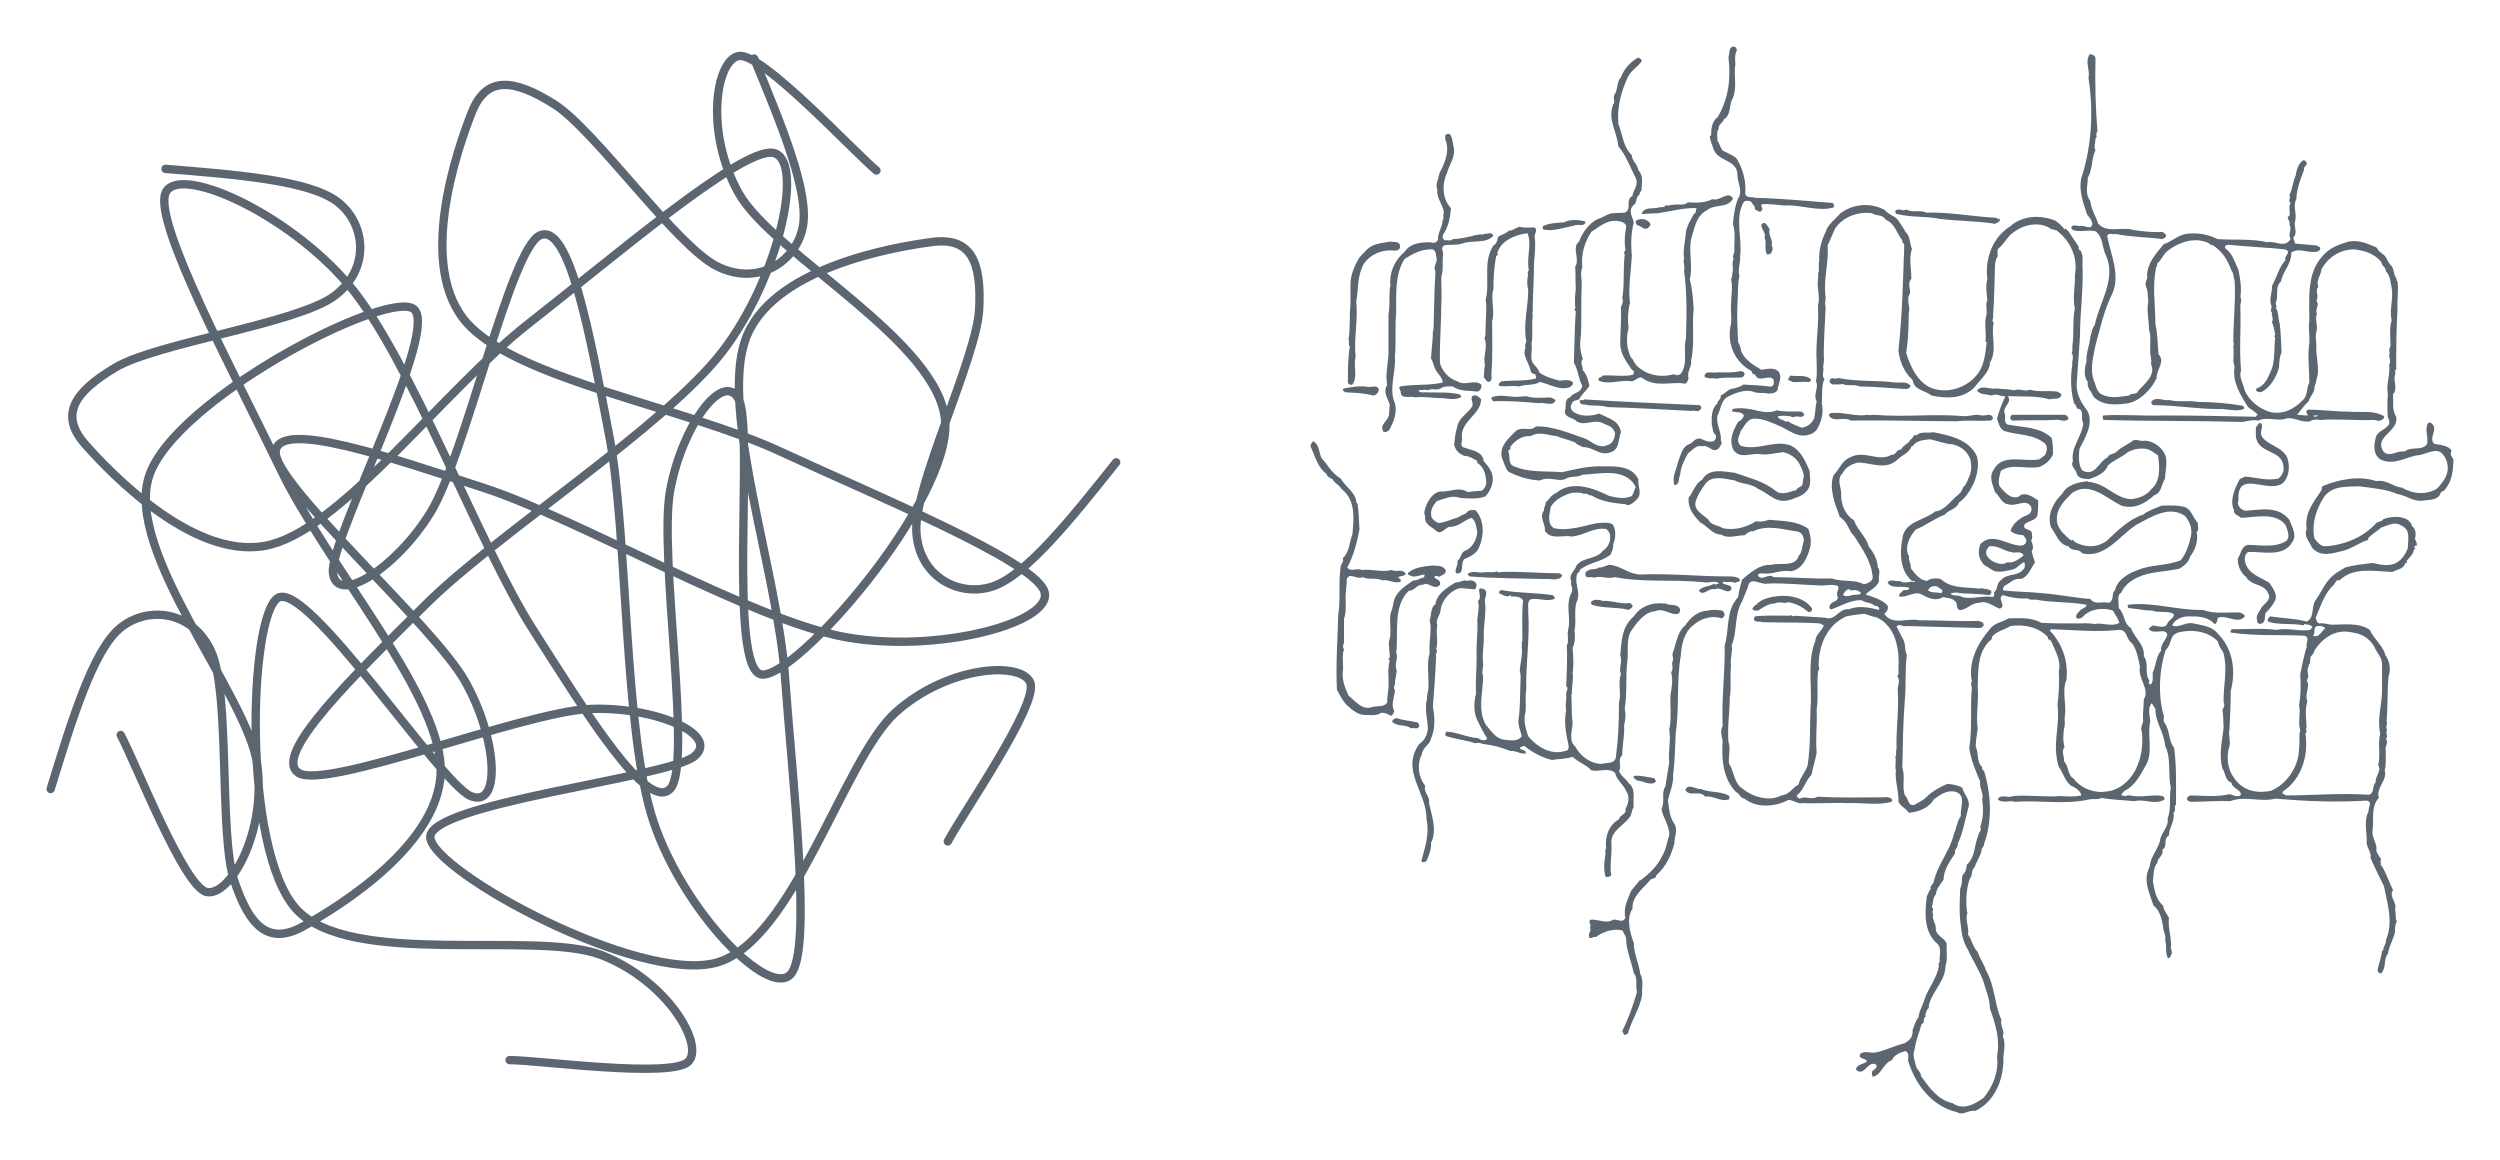 <svg xmlns="http://www.w3.org/2000/svg" id="svg2" version="1.1" viewBox="0 0 1075.601 499.045"><defs id="defs4"/><defs><style>.coloredmF0{fill:#7BA0B7}.coloredm0{fill:#7BA0B7;stroke:#7BA0B7}.coloredmF1{fill:#E35205}.coloredmF1L{fill:#fdcfb7}.coloredmS1{stroke:#E35205}.coloredm1{fill:#E35205;stroke:#E35205}.coloredmF2{fill:#8c008c}.coloredmF2L{fill:#ff8cff}.coloredmS2{stroke:#8c008c}.coloredm2{fill:#8c008c;stroke:#8c008c}.coloredmF3{fill:#060}.coloredmF3L{fill:#6f6}.coloredmS3{stroke:#060}.coloredm3{fill:#060;stroke:#060}.coloredmS4{stroke:#5C6670}.coloredmS4L{stroke:#e3e6e8}.coloredmS4D{stroke:#394046}.coloredmF4{fill:#5C6670}.coloredmF4L{fill:#e3e6e8}.coloredmF4D{fill:#394046}.coloredm4{stroke:#5C6670;fill:#5C6670}.coloredmS5{stroke:#001489}.coloredmF5{fill:#001489}.coloredmF5L{fill:#bcc6ff}.coloredmF5D{fill:#00093d}.coloredm5{stroke:#001489;fill:#001489}.coloredmS6{stroke:#7b8fff}.coloredmF6{fill:#7b8fff}.coloredmF6L{fill:#fff}.coloredm6{stroke:#7b8fff;fill:#7b8fff}.coloredmS7{stroke:red}.coloredmF7{fill:red}.coloredmF7L{fill:#fff}.coloredm7{stroke:red;fill:red}.textAxis{font-size:32px;fill:#7BA0B7;writing-mode:lr-tb;font-family:"Liberation Sans",Arial,FreeSans,sans-serif}.textAnchorStart{text-anchor:start}.textAnchorMiddle{text-anchor:middle;text-align:center}.textAnchorEnd{text-anchor:end}.textArrowS{font-size:26px;writing-mode:lr-tb;font-family:"Liberation Sans",Arial,FreeSans,sans-serif}.textDescrS{font-size:23px;writing-mode:lr-tb;font-family:"Liberation Sans",Arial,FreeSans,sans-serif}.textDescrM{font-size:29px;writing-mode:lr-tb;font-family:"Liberation Sans",Arial,FreeSans,sans-serif}.textDescrX{font-size:35px;writing-mode:lr-tb;font-family:"Liberation Sans",Arial,FreeSans,sans-serif}.latex{stroke-width:0}.latex line{stroke-width:0.398}.axis{fill:#7BA0B7;stroke:#7BA0B7;stroke-width:3.5;marker-end:url(#OELAxis2Mend)}.axisMarker{fill:#7BA0B7;stroke:#7BA0B7;stroke-dasharray:0,0}.arrowF5EndM{marker-end:url(#OELArrowF5MSend);stroke-width:5px}.arrowMarkerS{stroke-dasharray:0,0}.arrow1StartEndS{marker-start:url(#OELArrowP1Sstart);marker-end:url(#OELArrowP1Send);stroke-width:1.2px}.arrow1EndS{marker-end:url(#OELArrowP1Send);stroke-width:1.2px}.arrow2StartEndS{marker-start:url(#OELArrowP2Sstart);marker-end:url(#OELArrowP2Send);stroke-width:1.2px}.arrow2EndS{marker-end:url(#OELArrowP2Send);stroke-width:1.2px}.arrow3StartEndS{marker-start:url(#OELArrowP3Sstart);marker-end:url(#OELArrowP3Send);stroke-width:1.2px}.arrow3EndS{marker-end:url(#OELArrowP3Send);stroke-width:1.2px}.arrow4StartEndS{marker-start:url(#OELArrowN1Sstart);marker-end:url(#OELArrowN1Send);stroke-width:1.2px}.arrow4EndS{marker-end:url(#OELArrowN1Send);stroke-width:1.2px}.arrow5StartEndS{marker-start:url(#OELArrowN2Sstart);marker-end:url(#OELArrowN2Send);stroke-width:1.2px}.arrow5EndS{marker-end:url(#OELArrowN2Send);stroke-width:1.2px}.curve01M{stroke-width:3.6px;fill:none}.genericpath01S{stroke-width:2.2px;stroke-linecap:round;stroke-linejoin:round;fill:none}.genericshape01S{stroke-width:2.2px;stroke-linecap:round;stroke-linejoin:round}.genericpath01M{stroke-width:2.9px;stroke-linecap:round;stroke-linejoin:round;fill:none}.genericshape01M{stroke-width:2.9px;stroke-linecap:round;stroke-linejoin:round}.genericpath01X{stroke-width:3.6px;stroke-linecap:round;stroke-linejoin:round;fill:none}.genericshape01X{stroke-width:3.6px;stroke-linecap:round;stroke-linejoin:round}.strokeDashed{stroke-dasharray:5.8,11.6}.strokeDashed2{stroke-dasharray:7,7,0.5,7}.strokeDashRotAxis{stroke-dasharray:7,4.6,0.5,4.6}.opacityObj05{opacity:0.5}</style></defs><g transform="translate(-303.493,-432.232)" id="layer2" style="display:inline"><path id="path20-2" d="m 783.722,631.134 c -19.27,24.196 -38.565,48.368 -52.9,53.321 -14.335,4.952 -32.076,-3.82 -33.087,-23.63 -1.012,-19.81 25.907,-74.56 27.017,-95.306 1.134,-20.747 -3.504,-31.391 -20.281,-29.173 -16.803,2.218 -69.9,11.31 -80.435,42.479 -10.559,31.145 13.89,99.052 17.173,144.487 3.281,45.435 11.867,117.703 2.442,128.1 -9.425,10.423 -45.942,-26.93 -58.97,-65.59 -13.003,-38.685 -10.98,-124.406 -19.121,-166.466 -8.117,-42.059 -16.926,-91.437 -29.732,-85.869 -12.78,5.544 -32.223,95.01 -47.076,119.182 -14.854,24.171 -40.736,40.458 -42.018,25.823 -1.308,-14.636 47.447,-106.69 34.271,-113.639 -13.176,-6.948 -102.147,39.227 -113.275,71.923 -11.152,32.672 42.29,94.346 46.41,124.234 4.096,29.863 -11.967,57.089 -21.737,54.995 -9.795,-2.094 -30.817,-56.277 -36.985,-67.538 M 627.936,457.425 c 11.817,28.557 23.636,57.139 21.021,72.07 -2.639,14.907 -18.924,26.167 -36.763,17.42 -17.839,-8.747 -52.702,-58.815 -70.319,-69.878 -17.617,-11.038 -29.188,-12.172 -35.406,3.572 -6.218,15.72 -24.007,66.503 -1.85,90.847 22.157,24.319 93.486,35.925 134.839,55.144 41.376,19.194 108.809,46.766 113.348,60.046 4.539,13.281 -45.893,27.03 -86.06,19.614 -40.168,-7.392 -114.237,-50.782 -155.022,-64.088 -40.76,-13.305 -88.256,-29.616 -89.613,-15.744 -1.357,13.872 67.555,74.263 81.495,98.978 13.94,24.689 15.643,55.192 2.196,49.23 -13.422,-5.988 -70.343,-93.212 -82.828,-85.106 -12.485,8.132 -15.248,108.217 7.97,133.817 23.193,25.602 103.134,8.896 131.286,19.785 28.151,10.916 44.19,38.167 37.602,45.682 -6.563,7.54 -64.224,-0.419 -77.08,-0.493 M 325.293,771.702 c 9.055,-29.567 18.11,-59.135 29.608,-68.99 11.523,-9.857 31.261,-8.206 39.478,9.855 8.241,18.061 3.306,78.848 9.869,98.56 6.588,19.712 14.804,27.916 29.608,19.712 14.804,-8.206 60.868,-36.147 59.216,-68.991 -1.629,-32.845 -49.346,-87.052 -69.085,-128.126 -19.739,-41.074 -54.281,-105.137 -49.346,-118.27 4.935,-13.133 52.652,8.205 78.954,39.423 26.327,31.218 55.935,111.692 78.955,147.839 23.044,36.145 49.347,78.846 59.217,68.99 9.868,-9.855 -4.936,-100.209 0,-128.125 4.934,-27.916 23.044,-52.556 29.607,-39.423 6.588,13.133 -4.934,116.619 9.869,118.27 14.805,1.651 80.608,-73.919 78.954,-108.415 -1.627,-34.496 -74.018,-72.268 -88.823,-98.559 -14.803,-26.29 -9.869,-57.485 0,-59.135 9.869,-1.651 49.347,41.074 59.217,49.279 m -305.875,-0.715 c 30.866,2.489 61.708,4.953 73.823,14.069 12.114,9.117 14.754,28.706 -1.16,40.607 -15.89,11.901 -76.388,20.155 -94.251,30.8 -17.863,10.644 -24.13,20.45 -12.928,33.115 11.201,12.665 48.409,51.596 80.188,42.948 31.779,-8.673 74.537,-66.848 110.462,-94.912 35.924,-28.064 91.168,-75.52 105.084,-73.524 13.916,1.996 3.257,53.099 -21.615,85.475 -24.87,32.376 -97.212,78.526 -127.609,108.76 -30.398,30.208 -66.519,65.049 -54.75,72.563 11.744,7.516 96.917,-26.34 125.289,-27.522 28.376,-1.183 56.354,11.187 44.932,20.427 -11.448,9.239 -115.125,20.228 -113.547,35.012 1.554,14.808 89.588,62.732 122.972,53.739 33.382,-9.017 54.799,-87.716 77.325,-107.822 22.502,-20.082 54.109,-21.955 57.835,-12.69 3.726,9.265 -29.584,56.943 -35.481,68.325" class="genericpath01X coloredmS4"/><g transform="translate(-426.906,490.016)" id="g13482"><path d="m 1629.469,-34.469 c -2.216,3.603 0.298,6.647 -0.531,10.25 2.216,13.575 1.378,28.537 -2.5,41.281 -2.218,5.542 0,11.927 1.938,17.469 0.831,1.109 2.219,2.495 2.219,4.156 -0.555,2.77 -3.337,0.258 -5,0.812 -1.663,0 -3.602,-1.095 -4.156,0.844 l 0.844,0.844 c 3.323,1.108 6.36,-0.3 9.688,0.531 3.324,2.493 2.777,6.924 4.437,10.25 4.711,10.25 -2.78,20.241 -4.719,29.938 -1.108,1.386 -1.382,3.312 -1.938,5.25 -0.275,3.603 -1.932,6.929 -1.656,10.531 -0.83,2.77 -1.376,6.382 0.562,8.875 -0.554,2.495 1.669,4.158 2.5,6.375 3.878,3.879 9.394,3.581 14.938,2.75 5.264,-1.108 9.97,-6.072 12.187,-10.781 -0.278,-3.603 3.892,-6.925 0.844,-10.25 -0.554,-4.434 -0.267,-8.316 -1.375,-12.75 0,-8.312 -1.412,-16.063 0.25,-24.375 0,-0.832 1.111,-1.134 0.281,-1.688 1.938,-1.663 2.489,-3.308 3.875,-4.969 4.71,-4.156 12.471,-7.199 18.844,-3.875 0.277,0.555 0.85,0.808 1.125,0.531 4.432,2.77 6.652,6.383 8.312,11.094 1.111,1.108 0.821,3.326 1.375,4.156 0.554,8.035 -0.562,18.004 -0.562,26.594 0.554,0.553 0,1.388 0,2.219 0.554,3.048 -0.545,5.542 0.562,8.312 -1.108,6.649 2.489,12.203 5.812,17.469 1.385,1.108 3.049,1.927 4.156,3.312 -0.277,0.277 -0.812,0.289 -0.812,0.844 -12.466,-0.278 -26.886,-0.562 -39.906,-0.562 -9.697,0.277 -17.44,-0.555 -25.75,0 -0.554,0.555 0,1.383 0,1.938 19.947,0.553 39.59,0.289 59.812,0.844 2.216,-0.278 4.721,-1.116 6.938,-0.562 3.049,-1.661 7.213,-0.009 10.812,-0.562 4.157,-1.663 7.189,1.676 11.344,0.844 1.385,-0.83 2.776,-0.84 4.437,-0.562 6.927,-0.555 15.797,0.276 23,0 1.108,0 1.673,0.558 2.781,0.281 0.831,-0.276 1.933,-0.83 1.656,-1.938 -4.987,-2.77 -9.988,-1.383 -15.25,-1.938 -5.819,0 -11.344,-0.844 -17.438,-0.844 -1.385,0.553 -0.277,1.945 0,2.5 -1.662,0 -3.332,-0.281 -4.719,-0.281 1.662,-1.939 3.062,-4.15 5,-5.812 0.555,-2.216 2.746,-3.878 2.469,-6.094 0.833,-1.94 0.852,-3.62 1.406,-5.281 0.554,-4.156 -0.841,-8.591 -0.562,-12.469 0,-1.941 -0.556,-4.153 0,-6.094 0.829,-2.77 -0.827,-5.534 0.281,-7.75 -1.107,-1.94 1.381,-3.593 -0.281,-5.531 1.383,-2.495 -0.818,-3.878 0.844,-6.094 -1.108,-2.771 1.098,-4.729 1.375,-7.5 2.77,-4.986 7.752,-8.562 14.125,-8.562 4.156,0.553 8.576,1.652 11.625,5.531 0.277,1.938 1.938,1.934 1.937,3.875 1.941,1.938 1.946,4.724 2.5,7.219 0.833,4.431 -1.108,9.411 0,13.844 -1.107,3.601 -0.531,6.927 -0.531,10.25 0.279,1.386 -1.112,2.485 -0.281,3.594 -0.831,1.939 0.827,3.587 -0.281,5.25 0.554,4.434 -1.395,8.316 -0.562,12.75 -0.277,3.323 -0.277,6.646 0,9.969 2.77,4.988 -4.418,4.719 -5.25,8.875 -0.831,3.326 -1.111,6.94 1.938,9.156 5.263,2.77 10.512,-0.548 15.5,-1.656 3.599,0 7.207,-3.068 10.531,-1.406 2.217,1.939 3.063,4.443 3.062,6.938 4e-4,3.324 -2.22,6.101 -4.437,8.594 -4.431,3.048 -10.817,2.49 -15.25,-0.281 -3.878,-0.277 -6.629,-3.613 -11.063,-2.781 -7.202,-2.495 -16.076,-0.829 -23.281,2.219 l -0.281,1.656 c -3.324,4.986 -7.483,9.976 -6.375,16.625 -1.387,3.324 1.111,5.261 2.219,8.031 3.603,4.434 8.852,2.514 13.562,1.406 4.155,-1.108 6.934,-3.609 10.812,-4.719 l -0.281,-0.562 c 2.216,-2.218 3.872,-3.056 5.813,-4.719 2.77,-0.83 5.824,-2.753 8.594,-0.812 4.157,1.662 2.781,6.362 2.781,9.688 -1.385,3.601 -3.876,6.942 -8.031,7.219 -2.494,0.276 -4.721,-0.289 -6.938,-0.844 -4.157,0.555 -8.028,0.829 -11.906,1.938 -1.387,0.83 -3.329,1.949 -4.438,2.781 -3.878,2.77 -5.54,7.212 -8.031,10.812 -2.495,3.047 -0.556,8.024 -4.156,9.688 -4.986,-1.385 -10.515,-1.388 -15.781,-2.219 -0.552,0.552 -1.398,1.388 -0.844,2.219 4.432,1.664 10.263,0.548 15.25,1.656 l 0.281,-0.562 c 1.108,0.277 2.763,0.021 3.594,1.406 -0.553,0.279 -0.57,0.818 -1.125,1.094 -4.434,0.833 -9.692,-1.108 -14.125,0 -6.648,-0.829 -12.73,-0.281 -19.656,-0.281 -0.275,0.554 -0.558,1.129 -0.281,1.406 10.805,1.66 21.065,0.821 31.594,1.375 2.77,0.554 0.539,3.334 1.094,4.719 -1.108,3.603 -1.952,7.745 -2.781,11.625 0.276,4.709 0.3,9.406 -0.531,13.562 0.832,3.324 -0.577,7.489 0.531,10.812 -0.831,2.491 0.024,4.978 -0.531,7.75 4e-4,7.758 -5.261,15.511 -12.187,18.281 -5.542,1.11 -11.652,0.292 -15.531,-5.25 -2.77,-3.601 -3.608,-8.045 -2.5,-13.031 1.108,-2.495 -0.273,-5.261 0.281,-8.031 0.277,-6.094 0.563,-10.528 0.562,-16.625 2.216,-8.587 1.117,-18.007 -5.531,-24.656 -2.495,-3.324 -6.929,-3.605 -10.531,-4.438 -3.324,-0.831 -6.386,2.227 -9.156,0.844 1.108,-2.495 4.168,-3.875 6.938,-3.875 4.432,0 8.297,-0.011 11.344,3.312 1.107,-0.277 1.127,-1.917 1.406,-2.75 3.878,-1.383 8.578,3.038 11.625,-0.562 -0.276,-1.11 -1.383,-1.104 -1.938,-1.656 -5.542,-0.277 -11.076,0.814 -16.062,-1.125 -11.083,0.275 -21.633,-3.604 -32.438,-2.219 0,0.554 -2e-4,0.854 0.281,1.406 3.324,0.277 6.924,1.094 10.25,1.094 2.77,1.11 6.386,-0.01 9.156,1.375 0.833,1.387 -1.667,2.52 -2.5,3.906 -0.829,2.77 -4.159,1.369 -6.375,1.094 -0.554,0.552 -1.656,0.824 -1.656,1.656 1.385,1.662 4.153,0.844 6.094,0.844 4.709,1.108 -1.673,4.987 -0.844,8.312 -2.216,2.491 -2.209,6.359 -3.594,9.406 -0.277,1.664 0.567,4.173 -1.094,5.281 -0.554,-0.275 -0.835,-1.102 -0.281,-1.656 -2.493,-3.047 -0.01,-7.483 -2.5,-10.531 0.552,-4.986 -4.145,-8.032 -5.531,-12.188 -3.324,-1.941 -2.511,-6.101 -5.281,-8.594 0.277,-2.216 -1.091,-5.27 1.125,-6.656 1.386,-3.047 3.885,-4.99 6.656,-6.375 5.817,-2.77 11.909,-2.49 18.281,-3.875 1.937,-1.108 4.135,-2.788 4.688,-5.281 2.219,-2.771 3.612,-6.899 2.781,-10.5 1.385,-1.108 0.284,-2.245 0.562,-3.906 -2.494,-2.495 -2.785,-6.91 -7.219,-7.188 -2.77,-0.555 -5.542,-0.281 -8.312,-0.281 -3.327,1.386 -4.984,1.659 -8.031,3.875 -6.097,1.94 -11.071,6.941 -15.781,11.375 -4.432,3.048 -9.41,2.774 -13.844,0.281 0,-1.108 -1.129,-0.562 -1.406,-0.562 -2.495,-2.215 -5.818,-4.714 -6.094,-8.594 -0.279,-5.264 3.332,-8.581 6.656,-11.906 7.481,-4.987 14.413,2.206 21.062,5.531 5.543,1.663 10.247,-0.835 14.125,-4.438 3.327,-1.108 3.057,-4.693 4.719,-7.188 4e-4,-3.047 1.08,-6.116 0.25,-9.719 -1.386,-3.601 -4.966,-6.347 -8.844,-6.625 -1.937,0.555 -3.618,-0.83 -5.281,0 -2.493,1.94 -4.967,2.748 -6.906,4.688 -1.385,1.385 -3.323,0.838 -3.875,2.5 -3.88,1.663 -5.553,8.856 -11.094,5.531 -1.663,-2.771 -1.372,-6.079 -1.094,-9.125 2.491,-4.988 6.36,-11.084 3.312,-16.625 -2.494,-3.048 -4.992,-7.477 -4.438,-12.188 0.554,-6.927 0.821,-12.734 1.375,-19.938 0,-10.251 1.401,-18.84 1.125,-28.812 -0.277,-3.048 0.541,-5.011 -0.844,-7.781 l -0.281,0 c -0.554,-0.553 -0.808,-1.101 -0.531,-1.656 -1.662,-2.493 -3.053,-4.439 -4.437,-6.656 -0.555,0 -0.825,-1.644 -1.656,-0.812 -1.108,-1.385 -2.494,-2.767 -4.156,-3.875 -1.107,-0.278 -3.048,-1.125 -4.156,-1.125 -4.986,-1.108 -11.089,-0.009 -14.969,3.594 -7.755,4.709 -11.077,14.132 -9.969,22.719 -0.833,3.048 -0.279,6.108 0,9.156 -1.108,1.662 0.267,4.998 -0.562,6.938 -0.833,3.048 0.273,7.733 -0.281,10.781 l 0.562,0.281 c -0.554,5.264 -1.118,10.809 -4.719,14.688 -3.878,4.433 -10.25,6.92 -16.344,5.812 -7.758,-1.108 -11.623,-9.409 -13.563,-15.781 0.832,-5.541 1.094,-11.647 1.094,-17.188 0.83,-2.493 -0.833,-4.698 0,-7.469 1.662,-1.938 -1.093,-5.001 1.125,-7.219 0,-4.431 -1.135,-8.566 0.25,-13 -1.11,-2.217 -0.534,-5.279 -2.75,-7.219 -0.831,-1.662 -1.95,-3.053 -2.781,-4.438 -1.385,-2.493 -4.432,-2.753 -6.094,-4.969 -6.097,-3.325 -13.583,-2.781 -19.125,1.375 -2.216,2.493 -5.543,4.983 -6.375,8.031 -1.939,3.879 -3.026,8.313 -2.75,12.469 -0.554,1.663 0.269,4.145 -0.562,5.531 0.279,0.554 0,1.669 0,2.5 -0.554,3.325 1.108,7.771 0,11.094 0.554,8.312 -1.117,16.063 -0.562,24.375 0,3.047 0.274,5.265 -0.281,8.312 1.386,2.771 -1.381,5.548 0.281,8.594 -0.554,2.217 -0.54,4.976 -1.094,7.469 -1.107,1.94 -2.787,3.598 -5.281,3.875 -1.94,-0.831 -4.151,-1.364 -5.812,-2.75 -1.385,0.555 -2.205,-0.844 -3.312,-0.844 -0.554,-0.278 -1.403,-0.822 -1.125,-1.375 2.216,-0.277 4.44,-0.299 6.656,0.531 1.387,-1.107 3.329,0.572 4.438,-0.812 0.555,-0.83 -0.565,-1.101 -0.844,-1.656 -3.878,-0.277 -6.903,0.268 -10.781,-0.562 -2.495,1.108 -5.287,0.836 -7.781,0.281 -3.322,-0.831 -7.741,-1.674 -11.344,-0.844 l 0,1.125 c 1.662,0.278 4.167,-0.007 5,1.656 -0.279,1.108 -1.393,2.226 -2.5,2.781 -2.216,3.601 -4.153,8.032 -1.938,12.188 3.049,3.879 7.189,1.101 11.344,1.656 3.324,0.555 6.645,-0.568 9.969,-0.844 2.494,0.554 4.993,1.944 6.656,4.438 1.108,1.94 2.219,4.157 2.219,6.375 -0.553,0.83 -0.01,1.665 -0.563,2.219 0.553,1.94 -1.919,1.65 -2.75,3.312 -2.77,0.553 -5.828,2.497 -8.875,0.281 -4.986,-4.156 -11.375,-5.532 -17.469,-7.75 -4.988,-0.553 -11.076,-2.232 -14.125,3.031 -2.77,1.385 -3.872,5.287 -5.812,7.781 -0.277,4.711 2.23,7.483 5,10.531 3.327,1.663 5.247,5.25 9.125,5.25 2.772,1.94 6.644,0.281 9.969,0.281 1.107,-0.833 2.238,-1.934 3.625,-1.656 6.094,-3.048 12.717,-0.831 18.812,0 2.495,0.277 3.063,2.493 3.063,4.156 -0.832,2.216 -0.555,4.714 -2.219,6.375 -1.385,4.988 -8.025,2.765 -11.906,3.875 -4.986,-0.277 -8.866,3.327 -12.469,6.375 -0.554,2.493 -1.381,4.699 -1.656,7.469 -5.54,6.094 -3.596,13.576 -5.813,20.781 0.279,11.082 -1.396,22.989 -0.844,34.625 -1.108,2.216 -0.552,4.159 0,6.375 -0.552,7.481 -0.01,16.338 5.812,22.156 1.387,0.554 1.932,2.781 3.594,2.781 4.986,4.155 13.304,3.608 18.844,0.562 2.216,0 4.159,1.929 6.375,1.375 6.373,0.277 13.312,-0.275 19.406,0 5.818,-0.275 13.021,1.1 18.562,-0.562 0.555,-0.554 0.277,-1.098 0,-1.375 -0.831,-0.556 -2.234,-0.838 -3.344,-0.562 -10.528,0 -18.834,0.273 -28.531,-0.281 -2.216,1.662 -5.25,-0.541 -7.469,0.844 -0.552,0 -1.406,-0.821 -1.406,-1.375 3.047,-2.216 3.605,-6.103 6.375,-8.875 0.555,-3.045 1.665,-6.39 2.219,-9.438 -0.554,-5.819 0.277,-12.192 0,-18.562 0.833,-5.266 0.01,-10.521 0.562,-16.062 0,-0.829 1.111,-1.642 0.281,-2.75 0,-8.589 3.316,-17.464 11.906,-21.344 2.491,-0.556 5.257,-0.846 7.75,-1.125 1.94,0.554 3.892,1.406 5,1.406 8.866,3.878 10.24,14.409 9.688,22.719 0,0.831 0.3,1.919 -0.531,2.75 1.663,1.939 -0.027,4.159 0.25,6.375 0.554,8.312 -0.808,16.626 -0.531,24.938 -0.554,1.11 0.269,2.513 -0.562,3.344 0.554,1.662 -0.273,4.151 0.281,5.812 -0.555,4.432 1.371,9.131 1.094,13.562 1.108,2.216 3.328,2.778 4.438,4.719 3.878,-0.277 8.595,-1.935 10.812,-5.812 2.77,-1.941 5.276,-3.898 8.875,-3.344 5.542,1.383 2.198,6.929 2.75,10.531 -1.661,2.214 -1.923,5.288 -3.031,7.781 -1.662,7.204 -6.932,13.017 -8.594,20.219 0,1.385 -1.931,1.926 -1.375,3.312 -0.833,1.108 -1.132,2.205 -1.688,3.312 -0.83,6.65 -1.379,15.262 4.438,20.25 2.216,1.939 0.848,5.257 1.125,7.75 -0.277,0.554 -0.835,1.379 -0.281,1.656 -0.831,4.989 -3.872,8.881 -5.812,13.312 -0.83,3.324 -2.787,6.076 -3.063,9.125 -1.386,1.387 -1.669,3.619 -2.5,5.281 0.276,3.047 -1.378,4.705 -3.594,5.812 -4.432,1.108 -8.033,3.044 -12.188,3.875 -1.939,0.554 -4.717,-0.822 -6.656,0.562 -1.385,2.495 2.227,1.651 2.781,3.312 -1.383,1.387 -4.441,1.101 -4.719,3.594 3.602,3.324 4.991,-4.159 8.594,-2.219 0.831,0.831 -0.263,1.944 -1.094,2.5 -1.11,0.552 -0.56,1.949 -0.281,2.781 3.878,-0.833 4.158,-5.555 8.312,-7.219 0.831,-2.216 3.596,-3.321 5.812,-3.875 1.662,0.831 1.094,2.494 1.094,4.156 3.048,10.251 10.255,19.662 21.062,22.156 2.492,1.662 4.98,-1.085 7.75,-0.531 8.035,-3.601 11.91,-12.753 12.188,-21.062 -0.277,-3.88 1.381,-7.491 -0.281,-11.094 1.109,-2.493 -1.362,-4.412 -0.531,-6.906 -3.047,-6.648 -2.778,-14.694 -6.656,-21.344 -0.833,-2.77 -2.761,-5.26 -3.594,-8.031 -2.215,-2.216 -2.494,-5.253 -4.156,-7.469 0.555,-3.326 -1.389,-6.108 -0.281,-9.156 -0.831,-4.155 -0.568,-10.814 1.094,-14.969 1.385,-1.385 0.275,-3.303 1.938,-4.688 0.833,-2.495 2.508,-4.726 3.062,-7.219 -0.277,-1.108 1.373,-1.923 1.094,-3.031 3.603,-9.698 3.049,-21.339 0,-31.312 -0.554,-0.277 -1.091,-0.855 -0.812,-1.688 -2.495,-2.216 -1.396,-5.795 -2.781,-8.844 0,-2.77 0.565,-4.978 0.844,-7.75 -0.831,-5.54 0.554,-12.203 0,-17.469 0.277,-6.65 -0.279,-13.86 4.156,-19.125 0.554,-1.108 2.215,-1.365 1.938,-2.75 1.939,-2.495 5.261,-3.057 8.031,-4.719 5.543,-0.831 11.908,0.285 16.063,4.719 -0.276,1.108 0.82,1.102 1.375,1.656 1.661,4.157 4.452,8.321 3.344,13.031 0.279,4.986 -0.01,9.697 -0.562,14.406 1.108,10.251 -2.486,16.872 0.562,26.844 1.941,2.495 2.48,5.846 5.25,8.062 1.662,0.556 4.16,2.216 4.438,4.156 -2.493,0.554 -6.103,0.527 -8.875,0.25 -6.371,0.552 -14.126,-0.556 -20.5,0 -2.215,1.108 -5.24,-1.087 -6.625,1.406 1.941,1.939 5.253,0.264 7.469,1.094 10.527,-0.829 21.596,1.401 32.125,-1.094 1.662,-0.277 3.616,0.27 5,-0.562 4.987,0.833 8.859,0.823 14.125,1.375 4.43,-1.108 8.593,1.685 12.75,-0.531 0.832,-0.556 -0.01,-1.411 -0.563,-1.688 -4.154,-0.831 -9.41,0.858 -13.844,-0.25 -1.108,-0.279 -2.767,0.827 -3.875,-0.281 0.277,-0.552 0.821,-1.132 1.375,-1.688 4.709,-2.216 7.193,-7.473 9.688,-11.906 2.493,-5.819 0.021,-11.633 1.406,-18.281 -0.277,-2.216 -1.132,-5.528 0.531,-7.469 0.831,0.554 0.857,1.665 1.688,2.219 -0.277,5.542 3.881,10.522 4.156,16.062 2.772,5.265 1.082,12.183 2.469,18 -0.831,4.434 0.289,8.877 -1.375,13.312 0.556,3.878 -3.035,6.085 -3.312,9.688 -1.108,3.878 -4.16,6.939 -4.438,11.094 -3.049,5.543 -0.01,11.364 1.656,16.625 2.77,1.941 3.602,6.078 4.156,9.125 0,1.941 1.399,3.872 0.844,5.812 0.833,2.216 -0.014,5.284 1.094,7.5 0.556,0.554 1.096,-0.288 1.375,-0.844 0.554,-0.831 0.554,-2.2 0,-3.031 0.554,-4.432 -1.368,-8.602 -0.812,-13.312 -0.831,-1.662 -2.224,-3.034 -2.5,-5.25 -3.325,-2.77 -3.607,-6.652 -4.438,-10.531 0.552,-2.772 0,-5.841 1.938,-7.781 0,-2.216 2.773,-3.041 2.219,-5.812 2.495,-1.383 0.01,-4.432 2.781,-6.094 0,-3.324 2.77,-6.364 1.938,-9.688 1.385,-0.833 -0.014,-2.761 1.094,-3.594 0,-8.035 0.295,-16.34 -0.813,-24.375 -2.492,-3.049 -1.665,-7.489 -4.156,-10.812 -0.833,-1.111 0.267,-2.765 -0.562,-3.875 -2.218,-8.587 -1.676,-18.849 1.094,-27.438 1.663,-1.385 1.949,-3.592 2.781,-5.531 1.387,-2.216 3.872,-2.221 5.812,-2.5 4.709,-0.554 10.272,0.559 13.875,4.438 0.276,1.385 1.111,3.053 2.219,4.438 2.216,7.202 -0.027,14.67 0.25,21.875 0.831,1.108 -0.253,2.206 -0.531,3.312 0.555,2.495 0.254,4.726 0.531,7.219 -0.556,5.819 -2.193,11.348 -0.531,17.719 1.387,1.941 1.105,5.261 3.875,6.094 0.279,2.491 3.602,2.784 4.156,5 -1.108,1.939 -3.338,0.275 -5,0 -5.542,1.383 -11.642,0.562 -16.906,0.562 -0.83,0.277 -1.375,0.824 -1.375,1.656 0.277,0.831 1.102,0.817 1.656,1.094 5.818,0 11.364,-0.558 16.906,-0.281 6.65,-2.493 12.757,0.57 19.406,-1.094 13.296,1.108 25.491,1.676 39.344,0.844 2.77,0.554 0.535,3.026 0.812,4.688 -2.218,4.155 -0.535,8.885 -0.812,13.594 0.277,2.218 2.211,4.436 1.656,6.375 1.941,4.432 3.596,7.754 5.813,12.188 1.385,7.479 4.14,15.215 0.812,23.25 0.279,1.662 -1.369,2.774 -1.094,4.438 l -0.562,0 c -0.277,2.772 -1.384,5.542 -1.938,8.312 0.275,0.831 0.27,1.652 1.656,1.375 2.216,-2.493 0.841,-6.065 2.781,-8.281 0.554,-3.324 2.23,-6.109 3.062,-9.156 0,-1.662 -0.017,-3.611 0.812,-4.719 -0.83,-1.383 -0.26,-3.59 -0.812,-5.25 1.108,-3.047 -2.781,-5.266 -0.844,-8.312 -1.663,-3.324 -2.78,-6.926 -4.719,-10.25 0,0.247 -1.077,-1.05 -0.312,-1.125 -0.423,-0.173 -0.27,-1.193 -0.5,-1.656 l 0.531,0.562 -0.25,-1.125 c -0.554,-0.554 -1.661,-2.482 -1.938,-3.312 0.556,-2.772 -1.688,-5.26 -1.687,-8.031 0.829,-4.988 -0.821,-11.085 2.781,-14.688 -1.387,-4.709 3.885,-7.474 2.5,-11.906 0.831,-2.495 0.256,-5.82 0.531,-8.312 -0.829,-1.664 1.387,-3.344 0,-5.281 1.387,-1.111 -0.545,-2.488 0.563,-3.875 -1.109,-1.108 0.551,-2.763 -0.281,-3.594 0.554,-6.096 0.288,-13.306 0.844,-19.125 1.108,-3.324 0.564,-6.635 -1.375,-9.406 -0.832,-3.88 -4.993,-6.931 -6.656,-10.812 C 1745.293,209.895 1738.362,211 1733.375,211 c -1.939,-0.277 -3.311,-0.838 -5.25,-0.562 -1.108,-0.554 -1.127,-1.636 -1.406,-2.469 1.94,-4.432 3.622,-10.272 7.5,-13.875 0.831,-0.552 1.088,-2.774 2.75,-2.219 6.095,-5.819 14.684,-3.869 22.719,-3.594 1.939,-1.108 4.977,-1.105 5.531,-3.875 1.662,0.555 0.013,-0.817 0.844,-1.094 1.385,-1.663 2.787,-2.788 3.062,-5.281 l 0.25,0.562 0.281,-0.562 -0.531,-0.281 c 0,-0.83 0.818,-0.812 1.094,-0.812 -4e-4,-0.832 -0.013,-1.673 -0.844,-2.781 0.556,-1.94 0.566,-4.151 -1.375,-5.812 0.277,-0.833 -0.82,-1.387 -1.375,-2.219 -3.046,-2.216 -7.764,-1.671 -10.812,-0.562 -0.83,1.385 -2.48,0.829 -3.312,1.938 -4.986,5.542 -13.032,9.166 -21.344,9.719 -2.216,0.277 -3.613,-1.681 -5,-3.344 -1.383,-6.927 1.113,-13.294 4.438,-18.281 3.881,-4.711 10.258,-3.878 14.969,-4.156 5.542,0.831 11.355,1.126 16.344,3.344 3.878,0.553 6.943,3.581 11.375,2.75 2.77,-0.277 6.358,-0.265 7.188,-3.312 0.278,-0.278 0.821,-0.844 1.375,-0.844 3.602,-3.88 3.879,-8.294 4.156,-13.281 -0.277,-1.108 -1.921,-2.244 -0.812,-3.906 -1.385,-2.494 -5.006,-2.477 -7.5,-3.031 -2.77,-2.771 2.5,-6.663 -1.656,-9.156 -0.554,0 -0.817,0.281 -1.094,0.281 -1.387,3.047 0.271,5.551 -0.281,8.875 -2.219,3.325 -6.641,0.82 -9.687,3.312 -3.603,-0.555 -6.385,2.771 -9.156,0 -4.155,-6.649 6.639,-8.289 5.531,-14.938 -1.94,-3.048 -1.097,-6.118 -1.375,-9.719 2.217,-2.495 0.011,-5.543 0.844,-8.312 0.552,-0.833 -0.576,-1.942 0.531,-2.219 0,-8.865 0.01,-17.165 0.562,-26.031 -0.278,-3.601 0.553,-8.027 0,-11.906 0,-0.277 -0.835,-0.57 -0.281,-1.125 -1.383,-1.385 -1.111,-3.868 -2.219,-5.531 -1.939,-1.385 -1.944,-4.422 -4.437,-5.531 L 1755.25,50.875 c -1.109,0.276 -1.638,-1.386 -2.469,-2.219 -3.878,-1.662 -7.504,-3.33 -11.937,-2.5 -4.434,1.386 -8.018,2.496 -11.344,6.375 -6.648,7.481 -5.531,18.021 -5.531,27.719 -0.555,3.048 0.277,6.081 0,9.406 -0.832,5.542 -3e-4,11.647 0,17.188 -1.387,2.494 -0.565,5.529 -2.781,7.469 -3.603,3.878 -8.869,6.663 -14.688,5 -4.155,-1.385 -8.309,-4.719 -10.25,-8.875 -0.552,-3.048 -2.764,-5.827 -1.656,-8.875 -0.83,-8.866 -0.01,-17.731 -0.281,-26.875 -0.279,-1.938 0.829,-2.749 0,-4.688 0.554,-3.603 -0.011,-7.778 -0.844,-11.656 -1.385,-2.771 -2.484,-7.186 -5.531,-9.125 -0.831,-1.108 0.267,-1.688 1.375,-1.688 7.759,0.83 16.368,1.136 24.125,1.969 3.324,1.108 -0.583,2.748 0.25,4.688 -2.77,2.77 -3.597,7.216 -5.812,11.094 0.279,2.494 -1.389,5.543 -0.281,8.312 0.555,1.108 -0.827,2.201 0.281,3.031 -0.277,1.386 0.831,2.771 0,4.156 0.831,1.941 0.851,3.066 1.406,5.281 -0.278,0.278 -0.555,1.097 0,1.375 -0.555,3.878 -0.02,9.433 -1.406,13.312 -1.385,3.046 -2.47,7.208 -6.625,8.594 -0.833,1.662 1.108,1.379 1.938,1.656 3.878,-1.938 6.64,-6.38 7.75,-10.812 0,-1.94 0.261,-4.714 1.094,-6.375 -0.278,-4.156 -0.259,-8.313 -0.812,-12.469 -0.83,-2.217 -0.301,-4.716 -1.688,-6.656 0.833,-0.553 -0.275,-1.389 0,-2.219 1.387,-3.049 -0.551,-6.632 2.219,-9.125 0.833,-4.433 4.714,-7.76 4.438,-12.469 2.772,-1.94 6.105,-0.281 8.875,-0.281 1.108,0 3.871,0.28 3.594,-1.938 L 1727,47.812 1717.875,47 l -0.844,-2.5 c 2.218,-2.215 0.011,-4.724 0.844,-7.219 0.829,-3.323 -1.131,-6.636 0.531,-9.406 4e-4,-4.156 1.957,-9.147 3.344,-12.75 -0.554,-1.108 1.371,-1.64 1.094,-2.75 -0.279,-0.83 -0.825,-1.403 -1.656,-1.125 -1.939,1.385 -2.785,4.158 -3.062,6.375 -1.385,3.046 -1.365,5.823 -2.75,8.594 0.831,1.109 -0.854,2.482 0.531,3.312 -1.107,1.94 0.023,3.622 -0.531,5.562 -1.939,0.83 0.831,2.208 0,3.594 1.385,2.495 -0.854,3.882 0.531,6.375 -2.493,4.156 -6.92,0.542 -9.969,1.375 -6.648,-1.663 -14.944,-0.822 -21.594,-1.375 -4.155,-2.217 -8.879,-2.772 -13.313,-2.219 -3.599,0.555 -6.362,3.329 -9.687,4.438 -3.324,3.879 -6.944,8.017 -7.219,13.281 0.554,1.661 -1.087,3.057 -0.531,4.719 1.108,2.218 0.815,5.27 1.094,6.656 -0.831,3.88 0.281,7.755 0.281,12.188 1.107,2.771 0.285,5.823 0.562,8.594 -0.277,1.94 0.835,4.431 0.281,6.094 2.216,4.711 -2.511,8.296 -5.281,11.344 -0.829,2.216 -2.77,0.833 -4.156,2.219 -3.878,0.554 -7.464,1.382 -11.344,-0.281 -2.77,-1.108 -2.767,-4.159 -3.875,-6.375 -1.662,-5.264 -0.02,-10.504 0.813,-14.938 1.937,-7.204 3.612,-14.698 6.937,-21.625 4.155,-8.312 -0.552,-17.743 -1.937,-25.5 0.829,-1.663 2.487,-0.258 3.594,-0.812 6.374,1.385 13.84,1.387 19.938,2.219 1.108,-0.277 1.661,-0.549 1.938,-1.656 -0.555,-0.555 -1.102,-1.128 -1.656,-1.406 -4.432,0.278 -8.312,-0.259 -12.469,-0.812 -4.711,-1.663 -11.341,1.651 -15.219,-2.781 -0.833,-3.048 -3.065,-6.086 -3.344,-9.688 -2.491,-3.326 -1.094,-6.676 -1.094,-10 2.216,-3.879 1.372,-7.75 3.313,-11.906 -0.833,-1.385 -5e-4,-3.307 0,-4.969 1.108,-0.831 -0.264,-1.954 0.844,-3.062 -0.829,-10.251 -1.122,-21.066 -0.844,-31.594 -0.279,-1.107 -1.393,-1.656 -2.5,-1.656 z m 125.469,348.25 c 0.085,0.035 0.174,0.046 0.312,0 -0.144,-0.029 -0.224,-0.009 -0.312,0 z m -222.5,-279.969 c 1.126,-0.057 2.264,1.47e-4 3.406,0.156 1.94,1.385 4.429,0.288 5.812,2.781 4.157,1.663 4.693,5.798 7.188,8.844 -0.279,0.833 0.567,1.107 0.844,1.938 -0.554,16.068 -0.836,29.922 -2.5,45.438 0.552,4.711 2.214,9.149 6.094,12.75 0.554,4.434 5.537,4.44 8.031,6.656 6.648,1.385 14.137,1.661 19.125,-4.156 2.216,-3.048 6.094,-6.089 6.094,-9.969 3.324,-5.264 0.27,-11.924 1.656,-17.188 -1.108,-0.832 0,-1.923 -0.281,-3.031 0.556,-7.757 0.567,-14.707 0.844,-22.188 0.279,-1.108 0.295,-2.203 1.125,-3.312 0,-0.83 -0.305,-2.481 0.25,-3.312 3.047,-2.493 3.895,-5.56 7.219,-7.5 4.71,-3.324 11.349,-4.137 15.781,-0.812 l 1.125,0 c -0.276,0.831 0.815,-0.022 1.094,0.531 6.094,4.711 9.135,11.921 7.75,19.125 0.277,4.432 -1.108,9.697 0,14.406 -1.108,4.988 -0.263,10.797 -1.094,16.062 0,1.107 0.274,1.955 -0.281,3.062 1.108,1.663 0,3.306 0.281,4.969 -0.833,4.987 -0.82,11.641 0.844,16.906 1.108,0.275 0.555,2.497 2.219,2.219 2.216,1.386 0.271,4.154 1.656,6.094 -0.553,5.817 -5.549,10.525 -4.438,16.344 -1.386,2.216 1.656,3.901 1.656,5.562 0.831,2.216 3.587,1.942 5.25,2.219 3.047,-1.108 6.955,-2.518 8.062,-5.844 1.939,-1.938 4.693,-3.025 7.188,-4.688 2.216,-2.217 6.391,-3.055 9.438,-2.5 1.662,0.276 3.305,1.672 4.969,2.781 0.831,4.709 1.097,11.358 -2.781,14.406 -1.939,2.771 -5.52,4.128 -8.844,4.406 -6.096,-0.278 -9.99,-5.521 -15.531,-6.906 -0.833,-0.277 -2.199,-0.562 -3.031,-0.562 l 0,-0.281 c -4.155,0.554 -8.878,1.407 -11.094,5.562 -3.603,3.323 -6.659,9.111 -4.719,14.375 2.216,2.771 3.343,7.509 7.5,8.062 1.385,2.495 4.426,0.815 5.812,3.031 9.697,2.493 16.078,-7.477 23.281,-12.188 6.373,-3.325 14.105,-8.586 21.031,-3.875 1.939,2.215 3.329,5.551 2.5,8.875 -0.831,3.603 -1.945,7.479 -4.438,10.25 -6.371,2.493 -12.463,1.663 -18.281,4.156 -4.155,1.385 -8.861,4.133 -9.969,8.844 -1.662,1.385 -0.01,3.896 -2.5,5.281 -2.77,-0.831 -6.091,1.114 -8.031,-1.656 -6.925,-0.556 -13.578,-1.946 -20.781,-2.5 -4.986,-0.554 -10.525,-0.571 -16.344,-1.125 -1.108,-0.554 0,-1.383 0,-1.938 2.495,-1.108 4.17,-3.584 7.219,-3.031 3.047,-0.829 4.432,-4.724 6.094,-7.219 -0.554,-1.661 -1.128,-3.029 -1.406,-4.969 1.111,-1.108 0.304,-3.052 -0.25,-4.438 0.831,-0.83 0.25,-2.486 0.25,-3.594 -0.829,-1.385 -4.141,-0.851 -3.031,-3.344 1.662,-1.663 4.977,-1.386 5.531,-4.156 0.277,-2.216 0.281,-4.155 0.281,-6.094 -2.216,-1.385 -4.98,-3.605 -7.75,-2.219 L 1599,155.875 c -3.603,1.385 -6.095,-1.945 -8.312,-4.438 -0.831,-2.216 0.01,-4.44 0.562,-6.656 4.71,-3.325 10.53,-0.548 16.625,-1.656 2.493,-1.108 4.705,-2.76 5.812,-5.531 0,-2.216 -0.01,-4.444 -0.562,-6.938 -5.263,-4.986 -12.446,-4.428 -19.094,-5.812 -1.663,-1.108 -0.572,-3.058 -1.125,-4.719 -1.108,-3.049 3.314,-4.421 1.375,-7.469 5.817,0.277 12.213,-0.287 18.031,1.375 1.662,-0.554 4.139,0.284 4.969,-1.656 0,-1.108 -1.102,-1.101 -1.656,-1.656 -4.157,-0.553 -7.751,0.264 -11.906,-0.844 -2.495,1.108 -4.44,-0.827 -6.656,0.281 -2.217,-0.555 -5.534,-0.536 -7.75,-0.812 -2.77,0.554 -6.093,-1.68 -8.312,0.812 1.111,1.938 4.157,1.666 6.375,2.219 2.216,-1.108 3.595,0.558 5.812,0.281 -1.385,3.048 -2.763,6.363 -3.594,9.688 0.555,1.663 1.092,4.173 3.031,5.281 6.097,1.94 12.487,1.098 17.75,5.531 1.108,1.385 0.554,3.334 0,4.719 l -2.5,1.938 c -6.649,1.385 -15.809,-2.766 -19.688,4.438 -2.216,3.048 -0.545,6.364 0.562,9.688 1.939,1.663 2.764,4.975 5.812,5.25 3.601,1.11 7.503,-2.755 9.719,1.125 0.554,1.661 -0.305,3.039 -1.969,3.594 -2.77,1.108 -6.073,3.608 -6.906,6.656 1.664,1.663 3.591,1.66 5.531,1.938 0.554,0.83 1.679,1.922 1.125,3.031 -0.279,0.83 -1.111,1.406 -2.219,1.406 -5.819,0 -12.204,-6.103 -17.469,-0.562 -1.108,3.326 -0.837,6.104 1.656,8.875 1.662,0.83 3.057,2.195 4.719,2.75 2.216,0.553 5.535,-0.258 7.75,-0.812 1.94,-0.553 3.057,-2.508 4.719,-3.062 0.554,0.278 0.281,1.387 0.281,2.219 -2.495,4.433 -7.483,1.933 -10.531,5.812 -1.662,1.108 -0.841,3.617 -2.781,5 0.554,0.556 0,1.384 -0.281,1.938 -4.155,-0.833 -9.126,1.108 -13.281,0 -1.662,-1.108 -3.892,-0.267 -5,-1.375 1.108,-0.831 3.053,-0.56 4.438,-0.281 4.155,0.277 8.028,0.26 11.906,0.812 0.554,0 0.846,-0.259 1.125,-0.812 0.554,-1.662 -1.389,-1.384 -2.219,-1.938 -0.279,0.279 -0.57,0 -1.125,0 l -0.25,-0.281 c -0.831,0.277 -2.517,0.277 -3.625,0 -4.707,-0.277 -10.807,-0.272 -14.406,-3.875 -2.495,-0.552 -4.43,-0.296 -6.094,0.812 -3.324,-0.554 -4.966,-3.037 -6.906,-5.531 0.279,-1.385 -0.568,-2.77 -0.844,-4.156 0.276,-0.555 0.273,-1.103 -0.281,-1.656 -1.383,-3.603 0.574,-7.766 3.344,-10.812 4.157,-1.662 8.037,-4.712 12.469,-6.375 1.664,-2.216 4.986,-2.202 6.094,-5.25 2.493,-1.663 4.148,-4.163 5.531,-6.656 1.941,-3.603 3.33,-8.875 2.219,-13.031 -3.322,-7.48 -11.919,-9.146 -18.844,-10.531 -2.216,0.553 -5.557,-0.534 -7.219,1.406 -1.387,-0.832 -1.361,1.379 -2.469,1.656 -0.83,1.939 -3.048,2.221 -4.156,4.438 -1.939,-0.276 -2.217,2.497 -4.156,2.219 -5.542,3.324 -11.379,-2.231 -17.75,1.094 -3.602,1.386 -4.416,4.98 -7.187,7.75 -1.939,5.542 0.561,12.201 2.5,17.188 0,1.108 1.098,0.824 1.375,1.656 2.493,1.938 2.784,5.279 5,7.219 3.601,5.817 7.477,10.796 8.031,18 -0.279,1.66 -2.215,2.503 -3.875,2.781 -4.157,-2.219 -9.166,-0.837 -13.875,-2.5 -8.312,0.276 -16.905,-0.562 -24.938,-0.562 -2.218,-1.94 -4.686,1.93 -6.625,-0.562 -0.277,-1.108 1.099,-0.816 1.375,-1.094 4.71,0.831 8.043,-1.676 12.75,-0.844 4.989,-0.833 7.205,-6.098 8.312,-10.531 0.554,-2.493 -0.011,-5.534 -0.844,-7.75 -4.986,-3.603 -11.643,-3.322 -16.906,-3.875 -1.663,0.553 -3.868,1.117 -5.531,0.562 -4.155,2.771 -9.696,4.138 -14.406,3.031 -1.937,-1.386 -4.986,-1.1 -6.094,-3.594 -1.939,-1.94 -6.639,-4.147 -5.531,-7.75 0.83,-3.048 2.467,-5.26 4.406,-8.031 3.047,-3.601 8.866,-1.68 12.469,-1.125 2.771,1.663 6.953,1.132 10,3.625 4.71,1.94 7.75,6.626 13.844,4.688 2.772,-1.108 5.811,-1.64 7.75,-4.688 1.387,-2.493 0.563,-5.01 0.563,-7.781 -1.938,-4.433 -3.885,-9.123 -8.594,-11.062 -6.926,-2.217 -13.582,2.497 -21.062,0.281 -2.216,-2.218 -0.554,-4.157 0,-6.375 1.662,-1.938 2.772,-5.558 6.375,-5.281 3.603,0 7.489,1.958 10.812,3.344 3.603,1.661 7.474,4.979 11.906,3.594 1.664,-0.277 3.324,-1.4 4.156,-3.062 1.662,-3.324 2.487,-6.652 1.656,-10.531 0.277,-3.325 -0.26,-7.175 1.125,-10.5 -1.385,-1.108 -0.01,-3.619 -0.563,-5.281 0.277,-1.386 0.558,-3.058 0.281,-4.719 0,-7.758 0.537,-13.551 0.812,-21.031 -0.554,-1.385 0,-2.521 0,-3.906 -1.108,-8.036 1.396,-14.403 0.844,-22.438 1.108,-2.493 2.205,-4.976 3.312,-7.469 2.927,-4.052 7.526,-6.286 12.406,-6.531 z m 28.344,97.406 c 3.878,0.831 6.089,1.942 9.969,2.219 3.878,1.108 6.084,3.055 7.469,6.656 0.278,1.94 0.548,4.157 -0.281,6.375 -0.833,1.938 -1.368,4.146 -3.031,5.531 -0.277,1.385 -1.106,2.201 -1.937,3.031 -3.047,2.218 -5.814,6.942 -9.969,7.219 -4.986,4.156 -13.327,4.148 -14.156,11.906 -1.111,5.817 -1.11,13.567 4.156,18 0.552,0.275 0.57,-0.277 1.125,0 l 0,0.562 c -2.218,-0.831 -4.156,1.099 -6.375,-0.562 -1.661,0.554 -3.588,-1.1 -5.25,0.562 1.383,3.324 6.913,1.115 9.406,2.5 -0.275,1.385 -1.949,0.54 -2.781,1.094 -0.554,0.829 -1.933,1.392 -1.656,2.5 3.324,0.831 6.649,-2.779 10.25,-0.562 2.493,1.387 5.824,2.783 8.594,0.844 2.216,0.554 4.428,0.282 5.812,2.5 0.279,0.831 0,3.584 2.219,3.031 2.77,-0.556 4.42,-3.031 7.469,-3.031 3.324,-1.106 6.104,1.392 8.875,2.5 2.77,-0.829 0.01,-3.338 0.562,-5 l 0.812,-0.844 c 3.324,1.108 7.21,1.683 10.812,1.406 0.831,0.833 2.236,0.531 3.344,0.531 6.925,1.385 14.119,0.834 21.875,2.219 0,1.385 -2.223,1.663 -2.5,2.219 -0.832,0.831 -2.215,1.96 -1.938,3.344 1.108,0.833 1.949,0.273 2.781,-0.281 3.047,-3.603 8.876,-4.166 13.031,-2.781 0.831,1.664 2.197,3.341 2.75,5.281 -3.047,1.937 -7.487,-0.3 -10.813,0.531 -2.493,-0.552 -4.966,-0.281 -6.906,-0.281 -5.263,0 -10.548,0.025 -15.812,-0.25 -4.432,-2.495 -9.139,-1.938 -14.125,-1.938 -2.494,1.662 -6.373,1.923 -8.312,4.969 -5.266,6.096 -9.131,14.123 -7.469,22.156 -0.554,0.833 -0.275,1.95 0,2.781 -0.829,8.866 0.26,16.887 -1.125,26.031 0.832,5.263 2.78,9.697 4.719,14.406 -0.554,2.493 1.673,5.007 0.844,7.5 0.552,4.434 0.541,8.028 -0.844,11.906 0.833,1.387 -0.812,2.486 -0.812,3.594 -1.939,4.432 -1.122,9.149 -5,12.75 0,1.385 -0.548,3.327 -1.656,4.156 -0.831,2.219 -0.017,4.151 -1.125,5.812 -0.275,4.989 -0.55,11.358 0.281,16.344 0.277,3.603 1.125,7.201 3.062,10.25 1.941,4.432 4.965,8.885 6.625,13.594 1.109,4.157 2.781,7.468 2.781,11.625 2.495,6.927 4.447,13.296 3.063,20.5 0.831,6.65 -1.689,13.012 -5.844,18 -3.601,2.491 -8.571,5.543 -13.281,2.219 -6.373,-1.386 -9.963,-6.639 -13.563,-11.625 0,-1.383 -1.136,-2.483 -1.969,-3.594 -0.554,-2.491 -1.921,-5.534 -0.812,-7.75 0.552,-4.157 1.923,-7.214 3.031,-11.094 1.662,-0.275 0.303,-2.507 1.688,-3.062 -0.276,-1.385 0.257,-1.927 0.812,-3.312 1.108,-0.554 0.291,-1.667 0.844,-2.5 1.664,-5.542 6.906,-9.969 6.906,-16.062 1.108,-3.049 0.287,-6.088 0.563,-9.688 -1.108,-2.495 -4.44,-3.324 -4.719,-6.094 0.279,-2.491 -1.925,-4.44 -1.094,-6.656 -1.107,-0.831 0.824,-1.95 -0.562,-2.781 0.555,-1.939 0.273,-4.146 1.656,-5.531 0.279,-2.493 1.957,-4.438 3.344,-6.375 0,-4.157 2.753,-8.049 4.969,-11.375 -0.554,-1.939 1.402,-2.186 1.125,-4.125 2.216,-4.435 3.053,-9.983 4.438,-14.969 1.387,-3.878 -1.669,-5.831 -2.5,-9.156 -1.939,-1.108 -4.159,-1.381 -6.375,-1.656 -3.603,1.66 -6.385,3.043 -9.156,5.812 -1.385,1.387 -3.31,2.236 -5.25,3.344 -2.77,0.275 -2.213,-2.771 -3.875,-4.156 -1.387,-3.878 0.258,-8.06 -1.125,-11.938 0.275,-10.529 0.292,-19.651 1.125,-29.625 0.552,-6.371 -0.017,-11.917 0.812,-18.844 -1.107,-2.495 -0.277,-4.976 -1.937,-7.469 l -2.469,-4.719 c 1.108,-1.66 2.771,0.273 4.156,-0.281 10.806,0.277 20.202,0.565 31.563,0.844 0.552,0 1.104,-0.29 1.656,-0.844 0.555,-1.662 -1.357,-1.942 -2.188,-2.219 -8.588,0.277 -17.471,-0.281 -25.781,-0.281 -4.435,-1.108 -11.362,2.483 -14.687,-2.781 1.108,-0.829 2.234,-2.49 1.125,-3.875 -2.77,-2.493 -5.831,-3.298 -9.156,-4.406 1.662,-1.941 5.258,-3.078 5.812,-6.125 -0.554,-1.663 0.854,-3.868 -0.531,-5.531 -0.279,-3.326 -1.69,-6.382 -3.906,-8.875 -1.108,-4.433 -4.959,-7.188 -6.344,-11.344 -3.88,-2.493 -5.563,-6.66 -5.563,-11.094 0.275,-3.046 -2.209,-6.354 0.563,-9.125 1.385,-2.771 4.166,-4.164 6.937,-4.719 5.817,0.278 11.638,3.34 16.625,-1.094 2.218,-2.216 5.234,-3.048 6.344,-6.094 l 0.281,0.25 c 1.384,-2.493 4.73,-2.755 7.5,-3.031 z m 26.469,45.969 c 3.45,0.047 5.579,2.24 8.438,2.5 1.662,0.83 3.307,-0.541 4.969,0.844 0.279,0.278 0.281,0.568 0.281,0.844 -2.216,1.385 -4.136,3.305 -6.906,2.75 -1.94,1.386 -4.722,0.573 -6.937,-0.812 -1.108,-0.831 -2.219,-1.964 -2.219,-3.625 0.276,-1.11 0.824,-2.192 1.656,-2.469 0.242,-0.017 0.489,-0.034 0.719,-0.031 z m -102.594,15.125 c 1.851,-0.059 4.408,1.488 6.313,0.969 7.203,-0.277 14.122,0.535 22.156,0.812 2.494,0.277 5.537,-0.827 8.031,0.281 0.831,1.108 -0.837,2.492 -0.281,3.875 l -0.281,0.281 c 1.108,0.554 0.277,1.382 0,1.938 -1.108,0.829 -2.753,1.115 -3.031,2.5 -0.277,0.554 -0.02,1.375 0.812,1.375 4.157,-1.387 8.322,-4.154 13.031,-3.875 1.385,1.106 3.872,0.838 5.813,2.5 0.554,-0.277 1.379,0.291 1.656,0.844 l 0,0.812 c -4.432,-1.11 -9.122,-1.945 -13,-0.281 -4.435,-0.556 -5.818,5.289 -10.25,3.625 l -13.312,-0.844 c -0.833,0.829 -1.107,-0.833 -1.938,0 -4.71,0 -9.98,-0.274 -14.969,0.281 -0.275,0.552 -0.558,1.104 -0.281,1.656 1.108,1.111 2.513,0.29 3.344,0.844 9.142,0.279 16.626,-0.023 24.937,0.531 l 1.656,0.844 c -0.554,2.216 -3.594,3.886 -3.594,6.656 -3.324,7.756 -1.69,18.004 -1.969,26.594 -0.554,8.864 0.01,18.009 -1.375,26.875 -0.833,3.047 -3.322,5.267 -3.875,8.312 -2.772,1.385 -3.866,4.44 -7.469,4.719 -4.987,2.77 -12.196,0.815 -16.906,-3.062 -3.603,-2.491 -3.314,-7.207 -5.531,-10.531 -0.553,-2.772 0.827,-6.359 -0.281,-9.406 -0.554,-6.373 0.531,-12.471 0.531,-18.844 0.832,-4.711 0.01,-9.41 0.562,-13.844 -0.554,-3.049 0.835,-6.105 0.281,-8.875 2.493,-6.097 1.114,-13.302 4.438,-18.844 0.833,-1.939 1.667,-4.153 2.5,-6.094 0.311,-1.974 1.171,-2.589 2.281,-2.625 z m 78.281,2.094 c 0.411,0.022 0.81,0.111 1.156,0.25 0.554,0.829 1.938,0.83 1.937,1.938 0.277,0.279 -0.287,0.565 -0.562,0.844 -1.664,-0.554 -3.871,-0.017 -5.531,-1.125 0.414,-1.455 1.766,-1.972 3,-1.906 z m -37.344,1.375 0.812,0 0,0.531 c 1.662,-0.279 3.335,-0.537 4.719,1.125 -0.83,1.108 -3.057,0.263 -4.719,1.094 -0.554,0 -2.753,0.577 -3.031,-0.531 0.554,-0.833 1.111,-1.943 2.219,-2.219 z m 202.75,15.719 c 1.149,-0.022 2.046,0.663 2.531,0.906 -1.662,1.383 -2.756,4.42 -5.25,3.312 1.108,-1.385 -0.274,-4.156 2.219,-4.156 0.173,-0.034 0.336,-0.059 0.5,-0.062 z m -115.5,1.438 c 10.25,0.275 19.122,1.391 29.094,0.281 3.88,-0.275 3.042,4.15 5.812,5.812 2.216,3.324 2.513,6.366 3.344,9.969 -1.108,5.263 4.426,9.446 1.656,14.156 0,3.049 -0.56,6.076 -0.281,9.125 0,1.385 -1.395,2.778 -0.563,4.719 0.554,4.986 0,10.255 -1.937,14.688 -2.216,5.542 -7.184,10.509 -13.281,11.062 -4.986,0.831 -10.801,-1.098 -14.125,-5.531 -2.77,-1.664 -1.938,-5.253 -4.156,-7.469 0.279,-1.941 -1.382,-4.43 0.281,-6.094 -0.833,-2.491 -0.557,-5.537 -0.281,-8.031 0.554,-1.108 0.281,-3.057 0.281,-4.719 1.108,-5.263 -1.405,-11.079 0.812,-16.344 0.831,-8.035 -1.923,-15.523 -7.188,-21.062 l 0.531,-0.562 z m 125.812,1.031 c 1.232,-0.052 2.525,0.063 3.875,0.375 4.155,0.552 7.19,2.493 9.406,6.094 1.108,3.047 3.59,4.434 3.312,8.312 l 0,10.531 c 0,6.094 -2.199,12.16 -0.812,18.531 -1.108,4.435 0.264,9.439 -0.844,13.594 1.663,2.495 -1.369,4.697 -1.094,7.469 -1.662,1.383 -0.291,4.729 -3.062,5.281 -12.19,-0.829 -23.832,0.281 -35.469,0.281 -0.553,-0.554 -2.208,-0.579 -1.375,-1.688 8.309,-5.542 11.071,-15.793 9.687,-24.938 1.108,-0.829 -0.269,-1.917 0.563,-2.75 -0.279,-3.878 -0.827,-7.491 0.281,-11.094 -1.385,-3.324 1.381,-6.078 -0.281,-9.125 1.662,-1.939 -0.54,-3.905 0.844,-5.844 0,-0.556 -0.024,-1.096 0.531,-1.375 l 0.281,-2.781 c 0.554,-0.554 1.656,-1.921 1.656,-2.75 2.928,-4.503 7.162,-7.899 12.5,-8.125 z" id="path32-9" class="coloredmF4"/><path d="m 1727.832,120.965 c -0.554,0.555 -2.216,0.83 -1.937,0 0,0 1.937,0 1.937,0 z" style="fill:#ffffff;fill-opacity:1;fill-rule:nonzero;stroke:none" id="path72"/><path class="coloredmF4" d="m 1340.515,253.119 c 0.279,0.552 0.831,1.383 0.279,1.937 -0.833,1.108 -2.495,0 -3.326,0.554 -2.216,-1.939 -5.542,-0.554 -8.034,-2.77 -0.277,-0.833 1.108,-1.662 1.939,-1.662 3.049,1.108 6.096,1.108 9.143,1.941 z m 169.556,-49.04 c 0,1.108 -0.831,1.664 -1.663,1.387 -2.77,-2.216 -5.263,-3.603 -8.588,-4.157 -1.939,0.831 -3.878,-0.554 -5.819,0.554 -2.77,0 -4.986,1.662 -7.202,3.047 -1.108,0 -1.939,0.277 -2.495,-0.831 0.555,-0.829 1.108,-1.662 2.218,-1.939 -0.277,-0.831 1.385,-0.831 1.385,-1.385 6.373,-3.324 17.731,-3.324 22.165,3.324 z m 193.381,-74.248 c 2.491,4.156 8.866,4.431 11.082,9.42 1.108,3.601 0.831,7.757 -1.664,10.528 -6.094,5.541 -20.223,-6.372 -19.393,7.758 -0.83,1.939 0.833,3.879 2.77,4.432 6.097,-0.276 14.132,-2.493 19.118,3.88 1.108,3.047 3.324,6.372 1.385,9.42 -3.88,6.927 -12.743,4.156 -19.116,4.434 -1.662,1.108 -1.662,3.323 -1.108,4.986 1.662,4.711 6.371,5.819 10.25,8.312 1.387,2.216 3.603,4.711 2.494,7.482 -0.833,1.937 -2.772,4.155 -4.156,5.54 -0.554,1.662 0.277,3.601 -1.662,4.432 -1.108,0.554 -2.216,-0.275 -1.941,-1.662 -0.831,-1.662 1.11,-3.603 1.941,-5.265 1.108,-1.662 4.432,-3.324 2.77,-6.094 -1.662,-4.157 -7.204,-3.049 -9.42,-6.927 -2.217,-1.663 -3.879,-4.988 -3.602,-8.035 1.385,-1.94 1.385,-5.265 4.434,-5.818 5.263,0 11.358,1.385 16.345,-1.663 1.941,-1.663 0.556,-4.711 -0.275,-6.927 -4.432,-5.541 -12.466,-3.325 -19.118,-3.048 -1.108,-1.108 -3.324,-1.385 -3.046,-3.324 -1.94,-3.88 0.276,-9.42 2.492,-13.299 0,0 2.216,-1.108 2.216,-1.108 4.989,0.278 9.144,1.94 14.407,0.831 1.386,-1.108 2.494,-3.047 2.216,-4.709 -0.276,-8.035 -10.805,-5.542 -11.913,-13.3 0,0 0,-4.155 0,-4.155 1.108,-0.554 0.831,-2.494 2.495,-1.386 0.554,1.94 -0.831,3.603 0,5.265 z m -83.115,-7.481 c -1.387,1.94 -4.157,0 -5.819,0.555 -6.094,0.276 -12.745,0 -18.285,0.276 -0.833,-0.276 -1.108,-1.108 -0.833,-1.661 0,0 0.556,-0.832 0.556,-0.832 8.034,0 15.513,0 22.994,0 0.833,0.277 1.387,1.107 1.387,1.662 z m -86.441,-1.662 c 0.831,0.277 1.664,0 2.772,0 13.021,1.107 26.043,-0.553 38.232,0.554 2.771,0.278 5.542,-1.107 8.034,-0.277 1.662,0.277 3.603,-1.108 4.71,0.555 0.554,0.83 -0.277,1.385 -0.833,1.661 -4.707,0.277 -9.973,-0.276 -14.404,0.277 -15.24,0 -30.476,-0.553 -45.714,-0.277 -3.047,-1.939 -7.482,1.109 -9.421,-2.216 0,-0.83 0.831,-1.108 1.664,-1.108 5.263,-0.277 9.973,1.663 14.96,0.831 z m -12.19,-15.791 c 8.312,1.661 16.345,0.83 24.381,1.938 1.661,0 4.709,-0.553 6.096,1.108 0.554,0.832 -0.554,1.386 -1.387,1.663 -6.648,-0.277 -13.853,-1.108 -20.224,-1.108 -2.217,-1.108 -5.542,0 -7.481,-1.108 -1.385,0.553 -3.047,0 -4.155,0.278 -0.554,-0.278 -1.108,-0.555 -1.387,-1.11 0,-1.108 0.554,-1.661 1.387,-1.661 0.831,0.553 1.662,0 2.77,0 z m -81.175,-66.216 c 0,0.555 -0.555,1.109 -1.108,1.663 -1.664,1.107 -3.049,-1.108 -4.434,-1.108 -0.833,-0.555 -1.108,-1.386 -0.556,-2.216 2.218,-1.11 4.989,-0.555 6.097,1.661 z" id="path106"/><path id="path110" d="m 1474.053,284.425 c 0.554,0.277 0.554,1.108 0.277,1.662 -3.601,1.387 -6.371,-1.662 -10.249,-1.108 -2.494,-3.047 -6.374,0.275 -8.59,-2.77 1.108,-3.324 4.434,-0.277 6.649,-0.554 3.878,1.662 8.035,0.829 11.913,2.77 z m -31.306,-5.819 c -2.216,1.941 -5.542,-0.554 -8.034,-0.554 -0.279,-0.554 -1.941,-0.831 -1.387,-1.939 2.495,-0.556 5.819,0.556 8.588,0.831 0.833,0.554 0.833,1.108 0.833,1.662 z m 29.643,-72.311 c 0,0.833 -0.277,1.662 -1.385,1.941 -3.878,-1.387 -8.866,0 -12.19,3.049 -3.881,3.047 -4.989,8.31 -5.264,13.021 -1.939,11.08 -0.554,22.717 -2.216,33.522 -0.279,6.097 -0.279,11.637 -1.108,17.731 0.277,3.881 -1.387,7.205 -2.217,11.083 0.555,3.324 0.555,6.927 2.77,9.974 1.664,2.772 0,5.542 0,8.59 -1.385,4.711 -3.322,9.697 -7.758,13.575 0,1.662 -1.939,1.108 -2.77,2.216 -3.324,3.88 -7.756,6.927 -7.481,12.191 -2.77,3.878 -1.108,10.528 0.554,14.683 0,4.711 2.216,8.867 2.772,13.299 1.662,3.047 0.554,5.819 0.831,8.866 -0.831,5.819 -4.432,10.805 -6.094,16.623 -0.279,0.831 -1.108,0.556 -1.664,0.831 0,0 -0.831,-1.662 -0.831,-1.662 2.77,-5.54 4.71,-11.082 6.373,-16.9 -0.831,-2.493 0.554,-5.542 -1.387,-8.035 -1.108,-5.263 -3.324,-9.974 -3.324,-15.238 -0.275,-1.108 -1.386,-2.216 -1.386,-3.047 -3.599,-1.108 -8.31,0.277 -11.634,2.77 -1.108,-0.277 -1.941,0.831 -2.77,0.277 -0.833,-1.939 1.108,-2.77 0.276,-4.432 0.833,-1.108 -1.108,-2.495 0.277,-3.326 3.326,-0.277 6.649,1.939 9.697,0 1.939,-0.277 4.155,1.664 5.266,-0.831 -1.111,-3.878 1.108,-8.312 2.491,-11.637 0,0 3.603,-4.432 3.603,-4.432 0,0 0.277,0 0.277,0 3.601,-2.495 7.481,-6.373 9.141,-9.974 1.94,-3.047 2.219,-6.096 3.327,-9.42 0.276,-4.155 -2.772,-7.481 -3.327,-11.359 1.663,-3.326 -0.275,-6.65 1.663,-9.697 0.556,-3.326 1.108,-6.927 1.664,-10.252 -0.555,-4.986 0.83,-9.42 0,-14.13 1.107,-4.709 0.276,-10.526 0.554,-14.961 0.552,-3.324 1.108,-6.648 0.276,-9.697 1.385,-1.937 -0.276,-3.599 0.833,-5.263 0,0 -0.279,-2.772 -0.279,-2.772 1.664,-4.155 1.941,-9.418 5.542,-12.188 2.216,-3.603 5.819,-6.374 9.973,-6.374 1.663,-0.552 3.88,-0.275 5.819,0 0.554,0.277 0.831,0.833 1.108,1.385 z m -40.727,-4.709 c 0.279,0.554 0.833,0.554 1.108,1.108 0.279,1.108 -1.108,1.385 -1.662,1.941 -4.986,-1.385 -11.082,-0.556 -15.79,-2.218 -0.279,-0.277 -0.556,-0.831 -0.279,-1.385 1.387,-1.108 3.326,-0.831 4.988,-0.277 4.155,-0.275 8.034,1.662 11.636,0.831 z m -65.938,-7.758 c -0.276,0.554 0,1.941 -1.108,1.941 -2.216,-0.279 -3.878,-0.279 -5.817,-0.556 -4.155,0.831 -8.034,4.988 -8.59,9.421 0,2.214 -2.491,4.155 -1.383,6.65 -0.833,3.599 0.554,6.648 -0.555,10.249 1.11,0.831 -0.552,1.939 0,3.047 -0.277,6.927 -0.831,14.961 -1.385,21.612 0.833,4.709 1.108,9.418 -0.831,13.853 -0.556,2.77 -3.601,3.599 -3.878,6.648 -2.218,4.157 -1.664,9.697 1.385,13.575 -0.833,3.049 2.216,4.434 1.662,7.481 1.108,5.265 3.603,11.637 0.831,17.177 0.277,2.495 -0.831,4.989 -1.664,7.204 -0.276,0.831 -1.937,1.664 -2.491,0.556 1.662,-6.097 3.599,-11.637 2.216,-18.01 0.276,-11.359 -11.358,-21.055 -3.047,-32.414 2.216,-1.387 3.322,-3.88 3.601,-6.097 0.277,-3.045 -1.662,-8.864 -0.279,-13.298 -0.276,-1.385 0.555,-3.047 0.555,-4.711 0.277,-5.263 -0.831,-10.528 0.552,-14.96 -0.552,-4.711 1.111,-9.697 0,-14.132 0.833,-2.216 0.279,-5.54 2.495,-6.925 0.554,-4.432 4.987,-7.204 8.866,-9.42 1.664,0.277 3.325,-1.387 4.71,-0.554 1.385,-0.554 3.601,-0.277 4.155,1.662 z m 10.805,-5.542 c 8.313,-0.275 15.794,0.555 24.382,0.555 0.831,0 1.383,0.555 1.662,1.108 -1.662,2.492 -5.264,1.108 -7.481,1.384 -11.081,-0.276 -21.611,-0.276 -32.415,-1.107 -0.277,-0.277 -0.831,-0.554 -0.831,-1.107 1.662,-1.386 4.432,-0.555 6.373,-0.555 2.493,-0.553 4.432,0.277 6.371,-0.553 0.277,0.83 1.385,0.275 1.939,0.275 z m 59.844,1.11 c 12.745,-0.555 24.658,0.83 37.955,0.83 1.385,0 3.603,0 4.71,1.386 0,1.108 -1.385,0.829 -2.216,1.385 -1.664,-0.831 -3.326,0 -4.988,-0.556 0,0 -0.279,0.556 -0.279,0.556 0.555,1.108 4.71,0.556 3.603,3.047 -1.939,1.941 -4.432,-1.662 -6.925,-0.275 -2.772,-0.833 -4.988,3.324 -6.926,0.554 1.385,-1.941 4.709,-1.662 6.65,-3.049 0.277,0.279 0.277,0.554 0.554,0.554 0,0 0.554,-0.554 0.554,-0.554 0,0.279 0.554,0.279 0.831,0 -1.109,-1.662 -4.434,0 -6.373,-0.554 -14.405,-1.387 -25.213,0.277 -38.509,-2.216 -2.772,1.108 -5.819,-0.832 -8.867,0.277 -1.108,-0.832 -3.878,0.831 -3.601,-1.662 -0.277,-0.555 0.277,-1.108 1.108,-1.386 1.385,-1.108 3.602,-0.277 4.71,-1.385 1.385,0.277 2.77,-0.832 4.434,-1.108 4.986,0.276 8.31,4.156 13.575,4.156 z M 1298.958,139.251 c 2.771,3.048 4.433,6.649 8.312,8.865 1.663,3.325 6.649,6.096 6.649,10.251 0,0 0.555,0.555 0.555,0.555 0.553,3.601 0.553,7.202 0.831,11.082 -1.108,5.542 -2.494,11.359 -5.264,16.346 1.662,2.216 4.156,0 6.371,1.108 3.88,-0.555 8.588,1.108 12.745,0 2.216,1.108 4.432,-0.831 6.096,1.663 -0.831,1.107 -2.218,0.83 -3.326,1.385 0.554,0.829 1.387,0.829 1.108,1.937 -2.493,1.111 -5.263,-1.108 -8.035,-0.552 -2.77,-1.385 -5.818,0 -8.311,-1.385 -2.493,1.385 -5.819,-2.493 -6.927,1.108 0.278,1.662 -0.277,3.049 -0.277,4.986 -0.553,3.881 0.555,8.036 -0.831,11.914 0,3.324 0,6.65 0,10.251 -0.277,0.831 -0.83,1.939 0,2.77 -1.108,3.047 0,6.927 -0.554,9.974 -0.276,3.603 1.109,6.927 2.494,9.975 2.771,2.216 5.817,6.371 9.973,4.986 2.495,-0.829 4.988,0.279 6.65,-1.937 0,-1.941 0.277,-4.157 0.554,-6.374 0.277,-4.155 -0.554,-7.202 0.554,-11.913 -1.108,-0.277 0,-0.831 0,-1.385 0,-2.495 -0.554,-4.434 -0.277,-6.927 1.385,-3.601 -0.277,-8.589 0.83,-12.467 0.833,-1.664 0.833,-3.603 1.387,-5.265 1.385,-3.878 4.987,-6.096 8.312,-8.312 1.662,0.277 2.77,-1.108 4.155,-1.108 0.555,-0.277 0.555,-0.832 0.555,-1.385 -1.385,0 -3.325,1.108 -5.263,0.83 -0.556,-0.554 -1.941,-0.277 -1.941,-1.385 2.493,-2.493 7.204,-3.048 10.805,-3.325 1.94,0.277 3.88,-0.276 5.54,1.94 0.279,1.94 -1.937,2.216 -3.045,3.048 -0.279,-0.832 -1.11,-0.278 -1.387,-0.555 0,0 -0.554,0.555 -0.554,0.555 0.831,1.108 3.049,1.108 2.495,3.324 -2.495,2.77 -4.711,-1.662 -7.481,0 -2.495,-0.275 -3.603,2.77 -5.819,2.495 -7.203,6.648 -4.432,18.839 -5.54,26.595 1.108,2.77 -1.108,5.265 0.275,7.759 -0.275,2.216 -0.831,3.878 -0.831,6.094 -0.552,0.833 -0.552,1.662 0,2.216 0,3.049 -1.939,6.096 -0.277,9.143 -0.276,0.833 -0.831,2.772 -2.216,1.664 -0.831,-0.556 -2.216,-1.108 -3.601,-0.831 -1.663,1.385 -5.265,0.831 -7.481,0.831 -2.493,-0.277 -4.986,-2.216 -6.372,-3.601 -2.217,-1.662 -3.602,-4.711 -4.988,-7.205 -0.553,-10.805 0.278,-21.332 0.555,-32.138 1.108,-6.925 0,-14.129 1.108,-21.332 0.555,-1.108 1.385,-1.939 0.831,-3.047 3.048,-3.048 2.77,-6.926 4.156,-10.251 0.554,-6.649 1.662,-14.683 -4.71,-19.671 -1.107,-1.938 -2.77,-2.216 -3.878,-4.156 -0.832,-0.553 -2.218,-0.83 -2.495,-2.216 -3.879,-2.77 -4.987,-7.758 -6.927,-11.914 0,-0.83 0.555,-1.661 1.11,-2.215 2.771,1.385 2.493,4.986 3.601,7.204 z m 162.629,-22.719 c 0.831,0.277 1.108,1.662 0.275,1.94 -1.108,1.385 -2.491,0 -3.599,0.553 -11.912,-0.553 -24.105,-1.385 -36.295,-1.661 -2.493,-0.832 -6.094,-0.555 -8.588,-0.832 -0.831,-0.553 -2.77,0.277 -3.324,-1.386 -0.279,-1.385 1.385,-0.277 1.937,-1.108 16.348,1.108 32.417,1.663 49.594,2.494 z m 214.438,-1.386 c 6.094,0 13.296,0.555 19.393,1.663 0.277,0.277 0.829,0.831 0.277,1.385 -3.325,1.386 -7.482,-0.277 -11.081,0 -9.144,0 -18.01,-1.662 -27.983,-1.662 -0.554,-0.553 -0.831,-1.108 -0.554,-1.663 2.218,-2.216 5.263,0 7.758,-0.553 3.603,1.108 8.588,0 12.191,0.83 z m -308.358,-1.108 c -0.277,6.65 -8.589,9.143 -8.313,16.068 0.555,1.663 -1.385,4.156 1.109,4.711 2.772,1.108 7.758,1.386 8.312,5.819 1.939,2.216 4.157,4.709 3.878,8.312 -0.277,2.493 -1.383,4.986 -3.324,6.927 -3.324,1.108 -6.927,0.83 -10.804,0.553 -3.603,-1.386 -6.927,0.555 -9.975,1.385 -1.662,1.94 -3.049,4.156 -2.216,6.927 0.554,1.109 1.939,2.217 3.049,2.495 3.045,-0.278 5.54,-1.663 8.587,-2.495 1.11,-1.108 3.047,-1.108 3.88,-2.494 1.108,-0.83 2.216,-0.553 3.324,-0.553 3.878,4.156 3.878,10.805 1.662,15.791 -0.829,2.771 -3.878,4.156 -6.371,5.264 -1.939,1.663 0.277,6.927 -3.603,6.096 -0.831,-1.94 1.108,-3.325 0.556,-5.264 1.662,-1.108 1.385,-3.603 3.324,-4.433 3.047,-1.108 4.986,-4.711 5.265,-8.035 -0.554,-2.217 -0.554,-4.711 -2.495,-6.096 -3.047,0.832 -5.817,4.156 -9.697,3.879 -1.662,0.555 -3.324,3.325 -5.265,1.94 -1.937,-1.94 -5.54,-2.771 -4.986,-6.649 -0.833,-1.108 0,-3.603 0.83,-5.264 1.108,-2.495 3.327,-5.265 6.097,-5.265 3.601,0.277 7.756,-2.216 11.358,0.277 1.939,-0.277 4.157,-0.553 6.094,-0.553 1.94,-1.662 2.219,-3.325 1.663,-5.818 -0.277,-2.218 -1.385,-4.988 -3.601,-6.096 0.275,-1.663 -1.662,-1.386 -2.218,-2.216 -0.831,-0.278 -2.493,-1.108 -3.324,-0.833 -2.218,-1.107 -3.603,-1.938 -4.434,-4.709 0.279,-3.048 0.554,-5.264 1.387,-8.034 0.552,-3.603 4.432,-5.541 6.371,-8.589 0.831,-1.662 -1.385,-3.878 0.555,-4.71 1.662,-0.278 2.491,0.832 3.324,1.662 z m 19.393,-1.385 c 3.047,1.108 7.202,0.555 10.529,0.555 0.83,0.553 2.216,0.553 1.937,1.661 -1.385,2.217 -4.986,0.277 -6.927,0.832 -6.094,-0.555 -13.297,-1.108 -19.668,-0.832 -0.555,-0.276 -0.833,-0.831 -0.833,-1.661 3.603,-1.663 8.034,0 11.637,-0.278 0,0 3.324,-0.277 3.324,-0.277 z m -68.986,-4.156 c 1.663,0.831 4.434,-1.108 5.542,1.108 0,1.385 -1.109,2.771 -2.494,2.771 -4.156,-1.108 -7.481,-1.108 -11.913,-1.386 -0.555,-0.277 -1.663,-1.108 -0.555,-1.662 3.602,-0.554 5.542,-1.108 9.42,-0.831 z m 191.441,-3.048 c 0.279,0.555 -0.554,1.108 -0.829,1.108 -2.77,-0.276 -4.711,0.277 -7.205,0 -0.554,-0.831 -1.939,-0.276 -1.662,-1.385 0,0 0.831,-1.386 0.831,-1.386 2.495,0.555 6.927,-0.553 8.866,1.663 z m -28.535,-2.216 c 0,0.553 -0.554,1.108 -1.108,1.385 -4.157,0.278 -7.202,-0.277 -11.083,0.554 -1.385,-0.554 -3.324,0.277 -4.986,-0.831 -0.277,-3.048 3.878,-1.385 5.542,-1.94 3.326,0 6.649,0.277 9.973,-0.553 0.831,0.277 1.662,0.277 1.662,1.385 z M 1332.759,47.824 c 0.275,1.663 -1.11,2.216 -2.218,2.216 -4.986,-0.553 -9.974,1.108 -13.298,5.541 -3.048,5.541 -2.217,10.251 -3.325,16.346 0.832,8.035 -1.108,16.07 -0.277,23.827 -1.108,3.878 1.109,8.312 -1.385,11.914 -0.831,0.275 -1.662,0 -1.939,-0.833 0,-5.541 0,-10.805 0.831,-15.515 -0.831,-0.83 0,-1.938 -0.554,-3.046 0.831,-4.988 0.276,-9.697 0.831,-15.238 0,-2.495 0,-5.541 0,-8.589 0,-3.326 1.385,-7.204 3.325,-10.529 0.831,-1.661 2.494,-2.77 3.602,-4.156 2.493,-2.77 6.927,-3.046 10.251,-3.601 1.387,0.278 3.603,-0.277 4.157,1.663 z m 57.904,-7.758 c 1.383,1.11 0,2.495 0,3.88 0.552,4.156 0,7.758 -0.279,11.636 0,6.927 -0.554,13.852 -0.554,21.056 -0.554,0.278 0.277,0.831 0,1.663 -0.554,3.601 0.277,8.312 -0.554,11.913 0.554,2.218 -0.554,4.988 0.279,7.481 0.829,1.938 2.77,2.77 3.045,4.709 2.77,1.94 5.542,2.771 8.867,3.603 1.662,-0.278 4.432,-0.555 5.54,0.553 0.555,1.11 -0.554,1.663 -1.108,2.217 -4.432,1.663 -8.866,-1.385 -13.021,-2.217 -2.495,1.663 -6.094,0.832 -8.866,1.94 -2.495,-0.555 -5.819,0.277 -8.589,-0.277 -0.833,-0.831 0.552,-1.386 0.831,-1.939 5.263,-0.555 9.418,0 14.684,-1.109 0.552,-0.276 0.276,-1.386 0,-1.939 -2.494,-0.277 -1.94,-2.217 -2.771,-3.878 -0.831,-2.218 -2.77,-4.988 -1.383,-7.481 -0.556,-0.555 0,-1.94 0.275,-2.771 -1.387,-7.481 0.833,-14.683 0.833,-22.164 -0.556,-1.94 -0.556,-4.711 0,-6.649 -0.556,-0.832 0,-1.108 0.276,-1.94 -1.108,-5.264 1.387,-10.805 -0.554,-15.791 -5.264,0.553 -11.637,3.324 -13.022,8.588 0.833,0.832 -0.552,0.832 -0.552,1.662 -0.833,4.434 -1.108,8.866 -1.108,13.853 -1.387,4.156 0.829,9.42 -0.555,13.575 0,7.481 0.277,14.962 -0.277,22.164 0,0 0,0 0,0 -0.277,1.385 0.833,3.325 -1.108,4.156 -1.108,0 -1.385,-1.385 -2.216,-1.939 0.276,-1.662 0,-3.602 0.554,-5.263 -1.108,-3.88 1.385,-7.758 -0.279,-11.637 0.833,-1.385 0.279,-3.325 0.555,-5.264 0,-3.878 0.555,-7.481 0,-11.359 1.939,-7.481 -1.385,-16.068 3.326,-23.272 1.937,-1.108 1.385,-2.493 2.216,-3.879 1.383,-0.832 3.047,-1.109 4.432,-2.495 1.662,0 2.77,-1.107 4.434,-1.661 2.493,0.554 4.155,0.276 6.649,0.276 z m 101.122,0.832 c -0.831,2.494 1.664,4.709 0.833,6.927 0.831,1.108 0.275,2.493 -0.279,3.324 -0.275,0.277 -0.829,0.555 -1.662,0.555 -1.383,-2.216 0,-4.987 -1.108,-7.204 0.833,-1.938 -1.387,-3.601 -1.387,-5.541 1.387,-2.216 2.772,0.555 3.603,1.94 z m -79.236,-3.325 c -0.277,2.493 -3.047,0.832 -4.71,1.663 -4.431,0.83 -9.419,2.77 -13.576,1.662 -0.275,-0.277 0,-0.832 0,-1.385 2.772,-1.385 5.819,-1.385 9.146,-1.663 2.491,-1.385 6.648,-1.108 9.141,-0.277 z m 146.559,-3.879 c 10.252,-0.277 19.67,1.663 29.924,2.216 0.552,0.277 1.108,0.277 1.383,0.832 0,0 0.277,-0.555 0.277,-0.555 0.554,0.555 0,0.555 0,1.108 -0.552,0.555 -1.661,1.11 -2.493,1.386 0,0 0,-0.276 0,-0.276 -7.481,-1.11 -15.238,-1.11 -22.717,-1.94 -6.651,-1.385 -12.468,-0.555 -19.118,-2.216 -0.831,-0.277 -0.277,-0.832 -0.554,-1.385 1.662,-1.386 3.324,0.553 4.709,-0.555 2.772,1.663 6.096,0 8.589,1.385 z M 1355.755,5.158 c 1.107,4.432 -1.663,7.48 -2.772,11.359 -2.216,4.71 -2.216,11.082 1.664,15.237 -0.279,4.156 -1.108,8.035 -3.327,11.359 -0.552,1.108 0,2.218 0.833,2.493 1.108,-0.275 2.494,0.555 3.324,-0.553 3.049,0 5.819,-0.832 8.867,-1.385 0,0 0,-0.277 0,-0.277 1.108,0.277 2.216,-0.555 3.599,-0.278 1.387,-0.277 2.772,-0.553 4.157,-0.553 0,0 0.833,1.108 0.833,1.108 -3.326,3.601 -9.144,1.663 -13.299,3.324 -2.495,0.832 -5.264,0.277 -8.034,0.832 -1.387,1.385 -0.279,2.216 -0.279,3.879 -0.552,3.048 0.279,6.371 -0.83,9.697 0,3.878 0.277,8.312 0,12.467 0,7.481 -0.833,16.9 -0.554,24.657 1.108,3.603 3.878,6.65 7.481,7.758 3.324,2.216 7.202,-1.109 10.251,1.386 0.554,1.385 -0.554,2.77 -1.662,3.046 -3.603,-0.553 -7.481,0 -10.529,-2.216 -1.937,0 -3.601,-0.277 -5.265,0.831 -1.662,1.109 -3.599,-0.276 -5.54,0.832 -1.108,-0.555 -2.77,0 -4.157,0 0.279,0.553 1.387,1.108 2.494,0.83 5.263,0.278 9.973,-0.277 15.236,0.833 0.279,0.553 1.387,0.83 0.556,1.385 -2.772,1.385 -5.819,0.276 -9.144,0.276 -3.324,0 -6.926,-0.831 -10.251,-0.276 -2.491,-0.832 -6.373,1.108 -6.373,-2.495 0,-0.553 -1.108,-1.385 -0.275,-2.216 6.372,-1.108 11.634,-0.277 18.285,-1.663 0.276,-2.216 -2.772,-4.156 -3.603,-6.926 -0.277,-1.108 -0.829,-2.494 -1.385,-3.601 0.277,-4.157 0.831,-8.035 0.831,-11.637 0,0 0.277,-0.553 0.277,-0.553 0.277,-9.143 0.277,-16.347 0.831,-25.212 -1.383,-1.941 1.387,-4.156 0.277,-6.373 0,-1.385 -0.552,-3.324 -2.216,-3.046 -4.434,0 -7.758,1.938 -11.36,4.156 -4.155,6.372 -3.599,15.237 -3.599,22.717 -0.555,6.373 0,13.299 -0.555,19.394 0.555,6.096 -2.77,13.852 0,19.948 1.108,4.156 -0.552,8.035 -2.493,11.636 -0.554,0.277 -1.385,1.109 -2.493,0.555 -1.939,-3.326 2.77,-4.711 2.493,-8.035 0,0 0.277,-3.603 0.277,-3.603 -0.831,-2.493 -3.047,-5.541 -1.108,-8.312 -0.831,-4.709 0.277,-8.312 0.554,-13.298 0,0 0,-17.178 0,-17.178 0.831,-4.156 0,-8.312 0.831,-12.467 -0.554,-5.541 1.939,-11.082 6.094,-14.406 2.495,-3.879 7.205,-4.156 11.36,-4.156 0.831,0.553 2.493,0.277 3.047,-1.108 -0.276,-3.048 1.941,-5.265 1.941,-8.312 0.831,-0.555 0,-2.218 0.554,-3.326 -0.279,-3.325 -3.326,-6.372 -2.77,-9.697 -1.108,-2.493 0.554,-4.711 0.83,-7.204 2.218,-4.156 4.157,-8.589 3.049,-13.298 -0.554,-0.832 -0.554,-1.94 -0.554,-3.048 3.047,-2.493 3.047,2.771 3.603,4.711 z m 80.898,-36.571 c -1.385,2.216 -4.434,3.878 -5.817,6.649 -3.049,6.649 -4.71,12.744 -4.157,20.226 1.938,4.986 1.938,9.697 5.819,13.575 0,2.493 2.493,3.878 2.77,6.372 2.493,2.77 1.385,5.818 1.385,8.866 -0.831,0.554 -0.831,1.108 -0.831,1.663 -1.939,1.108 -0.831,3.601 -2.77,4.709 -2.216,2.218 -0.279,4.988 0.276,7.204 -1.108,4.156 -1.383,9.42 -0.83,14.13 -0.279,6.372 -1.662,13.575 -0.833,20.502 -0.829,3.325 -1.108,7.204 -0.554,10.805 -1.108,3.878 -1.108,9.42 1.387,13.299 0.83,0 0.554,1.938 1.661,1.938 0,0 -0.275,0.278 -0.275,0.278 4.155,4.711 10.805,6.096 16.623,4.433 1.108,0.553 2.216,0.553 3.047,-0.277 3.324,-4.434 0.831,-9.974 2.216,-14.96 0.279,-9.974 0.554,-19.394 -0.833,-29.368 0.556,-1.385 -0.552,-3.601 0,-5.264 -0.552,-3.603 0.556,-7.481 0.833,-11.359 0.554,-3.048 2.216,-5.541 3.603,-8.034 0,0 0,0.277 0,0.277 1.108,-0.832 0.275,-1.663 1.108,-2.495 -5.265,-0.276 -11.083,1.385 -16.9,2.218 -2.218,0 -4.71,0.277 -6.927,0.277 1.108,-3.325 4.987,-1.94 7.479,-2.771 0.555,-0.277 2.494,0.276 3.048,-1.109 0.831,0.832 1.941,-0.276 3.049,0 2.216,-0.553 4.707,0.555 6.371,-1.108 3.603,0.277 7.482,0.277 10.529,-1.385 3.323,1.107 6.65,-3.879 8.866,-0.278 -2.216,4.434 -7.758,2.218 -11.083,4.988 -4.986,2.494 -5.54,8.312 -6.927,12.467 -1.108,5.819 0.833,11.636 -0.554,17.454 1.108,4.156 1.387,8.312 1.662,12.744 -0.83,7.204 0.554,14.96 -1.108,21.887 0.554,2.771 -1.937,4.711 -1.108,7.758 -0.277,1.108 -0.829,3.046 -2.493,2.216 -5.542,-0.555 -11.636,1.662 -16.9,-1.94 -1.662,-1.661 -3.325,0.832 -4.986,1.109 -5.264,-0.832 -9.697,1.661 -14.13,-0.277 -1.108,-1.386 1.108,-1.386 1.662,-2.218 4.155,-0.275 8.866,0.555 12.743,-0.275 0.833,-0.555 0.833,-1.941 -0.276,-2.218 -2.495,-3.601 -5.264,-7.204 -4.989,-11.913 0,-4.711 0.555,-9.974 0.279,-14.96 0.277,-1.11 1.385,-2.495 0.554,-3.88 1.108,-5.817 0.276,-13.021 1.108,-18.838 -0.833,-0.831 0.279,-1.386 0.279,-2.216 -0.556,-2.771 -0.279,-6.65 0.275,-9.421 0.277,-1.385 -1.108,-2.216 -2.216,-2.493 -5.264,-1.386 -8.588,1.663 -12.745,4.433 -3.049,4.711 -4.432,9.697 -3.878,15.238 -1.108,2.771 0,5.264 -0.279,7.757 -0.276,7.204 0,14.13 -0.276,21.334 -0.554,3.325 -0.554,6.926 0.831,10.251 -1.385,1.385 0,3.324 0,4.986 1.664,1.663 2.216,4.156 2.772,6.65 -1.108,1.94 -3.327,3.603 -4.435,5.818 -1.108,0.555 -2.491,0.278 -3.047,1.663 -1.108,1.663 -0.277,3.324 1.385,4.156 2.77,1.663 7.481,1.385 10.252,0.278 3.878,1.938 8.866,3.046 9.419,8.034 -1.108,2.771 -0.554,6.649 -3.603,8.312 -5.54,2.493 -7.481,-1.94 -13.021,-1.94 -0.831,-0.831 -2.216,-0.831 -3.049,-1.939 -2.493,-1.109 -5.263,-1.662 -8.035,-2.77 -3.878,-0.278 -7.202,-2.218 -11.082,0 -3.878,-0.278 -6.649,1.938 -8.866,4.709 0.833,0.832 -0.831,1.108 -0.831,1.94 1.108,2.216 -0.277,4.709 1.939,6.094 6.651,3.048 13.299,2.218 21.334,2.771 6.094,-1.385 11.637,-2.771 18.285,-2.493 4.71,0 11.637,-0.278 14.407,5.541 -0.277,3.048 1.939,6.373 -0.833,8.866 -1.108,1.108 -3.324,3.048 -4.432,1.938 -5.264,-0.553 -10.527,-1.108 -14.961,-3.878 -1.385,0.277 -1.937,-1.386 -3.049,-0.553 -1.383,-0.833 -3.599,-0.555 -5.263,-0.555 -3.601,1.108 -7.204,2.771 -9.141,6.096 -0.555,3.046 -1.664,7.202 1.383,9.143 6.65,1.385 12.745,-1.108 18.839,-2.216 1.941,0 4.434,-0.555 6.373,0.553 1.662,2.217 1.386,6.096 0.277,8.589 0.277,1.385 -0.552,3.048 -1.108,4.434 -4.155,3.323 -9.419,3.323 -13.297,6.649 0.277,0.83 -0.833,1.108 -1.108,1.663 -1.385,4.709 1.937,8.033 -0.279,12.19 -1.106,3.601 0,8.312 -0.831,12.191 0.277,2.491 0.277,5.263 -0.831,7.481 0.279,3.599 0.555,7.479 0,10.805 0.555,2.493 -0.554,6.094 -0.277,8.866 0,0 -0.277,0.277 -0.277,0.277 0.277,4.155 0,8.035 0.554,12.191 0,2.77 -1.939,7.756 1.108,10.249 2.217,4.155 6.649,7.482 11.36,7.482 2.493,-0.556 5.263,0 6.095,-2.495 1.108,-8.31 1.385,-15.515 1.385,-23.825 1.108,-3.88 -0.555,-8.313 0.831,-12.468 -1.108,-2.218 0.83,-5.263 -0.279,-7.758 0.555,-6.096 0.555,-12.468 5.819,-16.9 2.772,-4.155 7.481,-6.096 12.745,-5.542 0.831,-0.277 1.939,0.554 3.049,0.554 1.385,0 3.601,0.277 4.155,1.941 0,0.829 -0.277,1.937 -1.11,1.937 -2.77,0.833 -6.094,-2.77 -9.697,-1.108 -4.709,0.279 -8.312,5.542 -10.526,8.867 -1.941,3.878 -0.833,8.31 -1.386,12.467 -0.83,6.927 0,13.575 -1.108,20.501 0.554,2.772 0.279,4.711 -0.277,7.205 0.277,4.155 -0.831,8.864 -0.831,13.021 -2.216,1.662 0,4.711 -1.385,6.65 0.831,2.216 3.047,3.324 4.155,5.263 3.324,2.495 1.662,6.927 2.216,10.251 -0.83,1.11 -0.83,2.495 -1.383,3.881 -2.772,4.155 -8.313,6.094 -8.313,11.357 0.554,4.434 -0.83,9.421 0,14.13 -0.554,0.554 -1.662,1.108 -2.493,0.554 -0.831,-3.324 -0.554,-6.648 0,-9.697 0,-1.108 -0.277,-1.662 0.277,-2.493 -0.554,-4.988 1.108,-9.974 5.542,-12.468 0.552,-2.216 3.324,-1.939 2.772,-4.432 1.383,-2.218 1.937,-5.542 0.275,-7.759 -1.108,-2.77 -4.157,-4.707 -4.71,-7.756 -2.77,-2.495 -6.925,-0.279 -10.251,-1.108 -2.216,-2.495 -5.54,-3.326 -8.034,-5.819 -3.047,1.108 -6.094,0.829 -8.866,1.385 -3.601,-0.831 -8.312,-3.047 -11.913,-6.096 -0.555,0.277 -1.385,0.277 -1.939,0.833 0.275,1.385 3.047,0.552 2.494,2.493 -2.494,0.277 -4.157,-1.385 -6.651,-1.108 -4.157,-1.664 -7.202,-2.493 -11.912,-3.047 -0.831,-0.556 -2.216,-0.556 -3.049,-0.279 -4.157,-1.385 -8.312,-1.662 -12.467,-3.049 -0.831,-0.552 -0.554,-1.108 0,-1.937 3.878,0 8.866,2.493 13.575,2.77 0.833,0.554 1.941,1.108 3.049,0.831 2.216,-0.552 -0.831,-2.216 -0.554,-3.601 0,0 -0.277,0 -0.277,0 -0.555,-1.108 -1.385,-2.495 -1.939,-3.878 -2.216,-3.603 -2.216,-8.313 -1.108,-12.468 -0.279,-5.542 0.276,-10.528 0.276,-16.071 -0.276,-4.986 0.554,-10.249 0.279,-15.515 0,-2.216 1.108,-5.54 0.275,-8.31 2.494,-1.662 -1.938,-6.927 2.77,-4.986 1.941,1.662 -0.276,3.599 0.279,5.54 0.554,4.434 -0.554,9.143 -0.554,13.853 0.276,4.432 -0.833,8.31 -0.277,12.467 0.277,1.662 -0.831,3.878 0,5.542 0,7.204 -2.493,14.13 1.108,20.778 2.216,2.495 3.878,5.542 7.204,6.373 2.77,0.277 6.372,1.385 8.312,-1.387 -0.555,-2.491 -1.664,-4.432 -1.385,-7.202 0.829,-5.54 0.554,-10.251 0.829,-15.792 0,-1.662 0.279,-3.326 -0.275,-4.711 0,-3.322 1.383,-7.202 0.831,-10.805 0.277,-0.831 -0.277,-1.662 0.277,-2.493 0,-5.819 -0.277,-11.637 0.276,-17.453 -1.108,-1.664 -3.046,-1.664 -5.263,-1.664 0,-0.277 0.277,-0.556 0,-0.556 -1.664,1.108 -3.324,0 -4.986,-0.829 -0.277,-0.554 0.277,-1.108 0.831,-1.387 6.926,1.387 14.96,1.108 22.163,2.216 0.554,0.279 1.108,1.108 0.833,1.664 -3.603,1.108 -5.819,-0.277 -9.697,0 -2.495,0.556 -1.387,3.601 -1.662,5.263 0.83,11.083 -1.108,22.996 -0.833,33.8 -0.554,2.772 0,6.373 -0.275,9.421 -1.111,3.599 0,7.202 1.108,10.526 3.599,4.434 9.697,8.313 15.79,6.374 1.108,0 1.662,-0.833 1.662,-1.941 -1.108,-5.263 -2.216,-10.528 -1.108,-15.515 -0.554,-2.493 0.277,-4.43 0,-6.65 -0.277,-1.383 1.385,-2.77 0,-3.878 0.277,-5.819 0.554,-12.19 0.277,-17.453 1.108,-1.941 0,-4.157 0.554,-6.651 1.385,-4.986 -1.385,-11.359 1.662,-16.345 0.555,-1.941 -0.831,-2.772 -0.277,-4.711 -1.385,-2.77 1.662,-4.433 2.216,-6.65 3.049,-3.879 8.59,-2.494 11.36,-6.372 2.216,-1.386 3.601,-4.156 3.047,-6.927 -0.276,-1.108 -1.108,-2.493 -2.216,-2.493 -4.986,-0.555 -9.419,3.048 -14.407,3.324 -3.324,-0.831 -8.864,1.662 -11.359,-2.494 0.276,-3.323 -2.77,-5.818 -0.277,-8.865 -0.555,-1.109 0.831,-1.94 0.552,-3.325 1.664,-1.385 2.495,-3.326 4.71,-4.156 6.65,-5.541 16.069,-1.94 22.72,1.385 3.324,0.831 6.927,1.386 9.697,0 0.83,-1.385 1.108,-2.77 1.661,-3.878 -4.43,-8.589 -15.514,-5.542 -22.994,-5.264 -1.941,1.385 -5.264,0.275 -7.481,1.938 -3.047,1.108 -6.926,-1.385 -10.805,0.555 -4.71,-0.277 -9.421,-1.663 -13.576,-3.879 -1.385,-1.662 -1.939,-4.156 -2.772,-6.096 -1.107,-4.986 3.327,-8.589 6.097,-11.359 2.77,-2.216 6.094,0.555 8.587,-1.938 7.204,-0.278 14.684,3.046 21.334,5.264 2.772,1.385 5.819,4.433 9.42,2.77 2.216,-0.554 3.049,-2.77 3.324,-4.71 -0.554,-3.602 -3.324,-3.602 -5.817,-4.987 -4.155,-1.385 -6.927,1.663 -10.806,-0.555 -1.106,-1.663 -5.261,-1.385 -4.986,-4.433 0.831,-1.939 -0.554,-4.987 2.216,-5.817 1.108,-2.218 4.71,-1.663 5.264,-4.988 -1.662,-3.048 -1.662,-6.65 -3.601,-9.974 0.276,-7.757 0.276,-15.238 0.831,-22.164 -1.387,-0.553 0.275,-1.108 -0.279,-1.939 -0.277,-2.493 0,-5.541 0.279,-7.758 -0.279,-3.046 0,-6.371 -0.279,-9.42 2.217,-3.323 -1.662,-8.312 1.662,-10.805 1.387,-3.878 4.435,-8.034 8.035,-9.697 1.94,-0.555 3.878,-1.94 5.819,-2.493 0,0 5.819,-0.278 5.819,-0.278 3.324,-1.385 0,-5.541 3.324,-7.204 0.279,-2.77 2.77,-4.433 1.385,-7.757 -2.493,-4.711 -4.155,-9.697 -7.479,-13.575 -0.554,-6.373 -4.71,-11.359 -2.217,-18.008 1.11,-1.11 -0.277,-2.771 0.555,-4.156 1.662,-2.495 0.829,-5.541 2.77,-7.481 1.385,-3.878 4.432,-6.926 7.481,-8.589 0.831,0.555 1.662,0.832 1.385,1.663 z m 41.004,-4.711 c -1.387,2.495 -0.279,5.265 -0.831,7.481 -0.277,4.433 0.831,8.589 -0.831,13.021 -1.94,2.771 -0.554,7.203 -3.88,9.143 -0.277,1.385 -2.77,2.493 -2.216,4.156 -1.109,1.108 -0.554,3.601 -0.554,5.264 1.107,1.108 1.385,4.156 3.047,4.433 1.662,0.831 3.324,1.663 4.986,2.771 2.772,4.433 4.434,9.974 3.88,15.515 0.554,1.938 3.047,1.108 4.434,1.662 11.636,0.276 21.886,1.386 33.246,2.216 0.554,0.831 0.831,1.386 0.275,1.94 -6.369,1.939 -14.682,-1.385 -21.055,-0.832 -3.049,-0.277 -6.927,-0.83 -9.697,-0.553 -0.831,0.831 0.554,1.385 0,2.493 -0.831,1.663 -1.939,0 -3.049,-0.277 0.279,-1.385 -1.108,-2.216 -1.385,-3.048 -0.831,-0.831 -2.493,-0.831 -3.322,-0.278 -4.157,6.927 -0.556,16.07 -1.664,23.55 0.277,2.771 -1.108,5.819 -0.277,8.312 -0.831,3.88 -0.554,8.035 -0.831,11.914 -0.277,5.541 0,11.082 0.277,16.623 0.831,1.385 1.108,2.77 1.387,4.156 1.661,3.601 5.263,5.819 8.585,7.757 2.219,-0.277 5.266,-1.108 7.205,0.555 2.216,2.493 0,5.541 -0.279,8.312 -1.108,1.385 -2.77,1.385 -4.155,1.385 -1.66,-0.555 -3.88,0 -5.542,-0.555 -3.878,-1.662 -8.587,0.278 -12.19,2.218 -2.493,1.938 -2.493,5.264 -3.878,7.757 -0.831,3.601 1.939,7.481 1.385,10.805 1.108,1.108 -0.279,2.218 -0.831,3.326 -2.77,2.493 -4.434,-1.94 -7.204,-0.833 -2.493,-0.83 -4.157,1.663 -6.096,3.049 -1.664,3.048 -3.047,5.818 -3.324,9.143 -0.831,1.385 0,4.431 -2.495,4.431 -1.108,-3.601 0.833,-6.371 1.664,-10.25 1.108,-2.493 1.662,-6.096 4.432,-7.204 1.94,-0.555 2.77,-3.048 5.264,-2.493 1.662,0.83 3.603,1.662 5.54,1.108 0.833,-0.555 1.387,-1.941 0.833,-2.771 -1.385,-0.831 -1.11,-2.771 -1.662,-4.433 0,-3.324 -0.279,-6.65 2.493,-9.143 0,-1.385 1.662,-1.663 1.385,-3.325 1.941,-0.831 3.324,-3.048 5.819,-3.048 1.385,-0.554 2.493,-0.554 3.878,-1.661 4.157,0.275 7.204,0.275 11.359,0.83 1.941,0.277 1.941,-1.663 1.664,-3.048 -2.218,-2.493 -6.374,1.94 -8.036,-2.216 -1.385,0.553 -0.829,-1.385 -1.938,-1.663 -6.372,-3.601 -9.975,-10.805 -8.588,-18.838 0.83,-2.771 0,-6.373 0.276,-9.421 0,-3.879 0.833,-7.202 0,-11.082 0.833,-1.108 0.279,-2.493 0.833,-3.601 0,-1.663 -0.554,-3.325 0.275,-4.986 -0.829,-1.11 0.556,-2.495 0.279,-3.88 0,-3.323 0.554,-7.757 -0.554,-11.082 0.275,-3.879 0.831,-7.757 2.216,-11.082 2.216,-3.324 -0.277,-6.372 -0.277,-9.973 0,-7.204 -8.866,-5.541 -10.529,-11.914 -0.552,-1.662 -1.385,-3.323 -1.385,-5.264 0,0 0.554,0.278 0.554,0.278 0,-2.771 0.279,-6.373 2.772,-8.035 4.709,-7.758 5.817,-16.623 4.709,-25.766 0.554,-1.663 0,-4.156 1.94,-4.709 1.108,0 1.662,0.831 1.662,1.661 z" class="coloredmF4"/></g></g><switch transform="translate(-303.493,-432.232)" id="switch190"><g id="g192"/></switch></svg>
